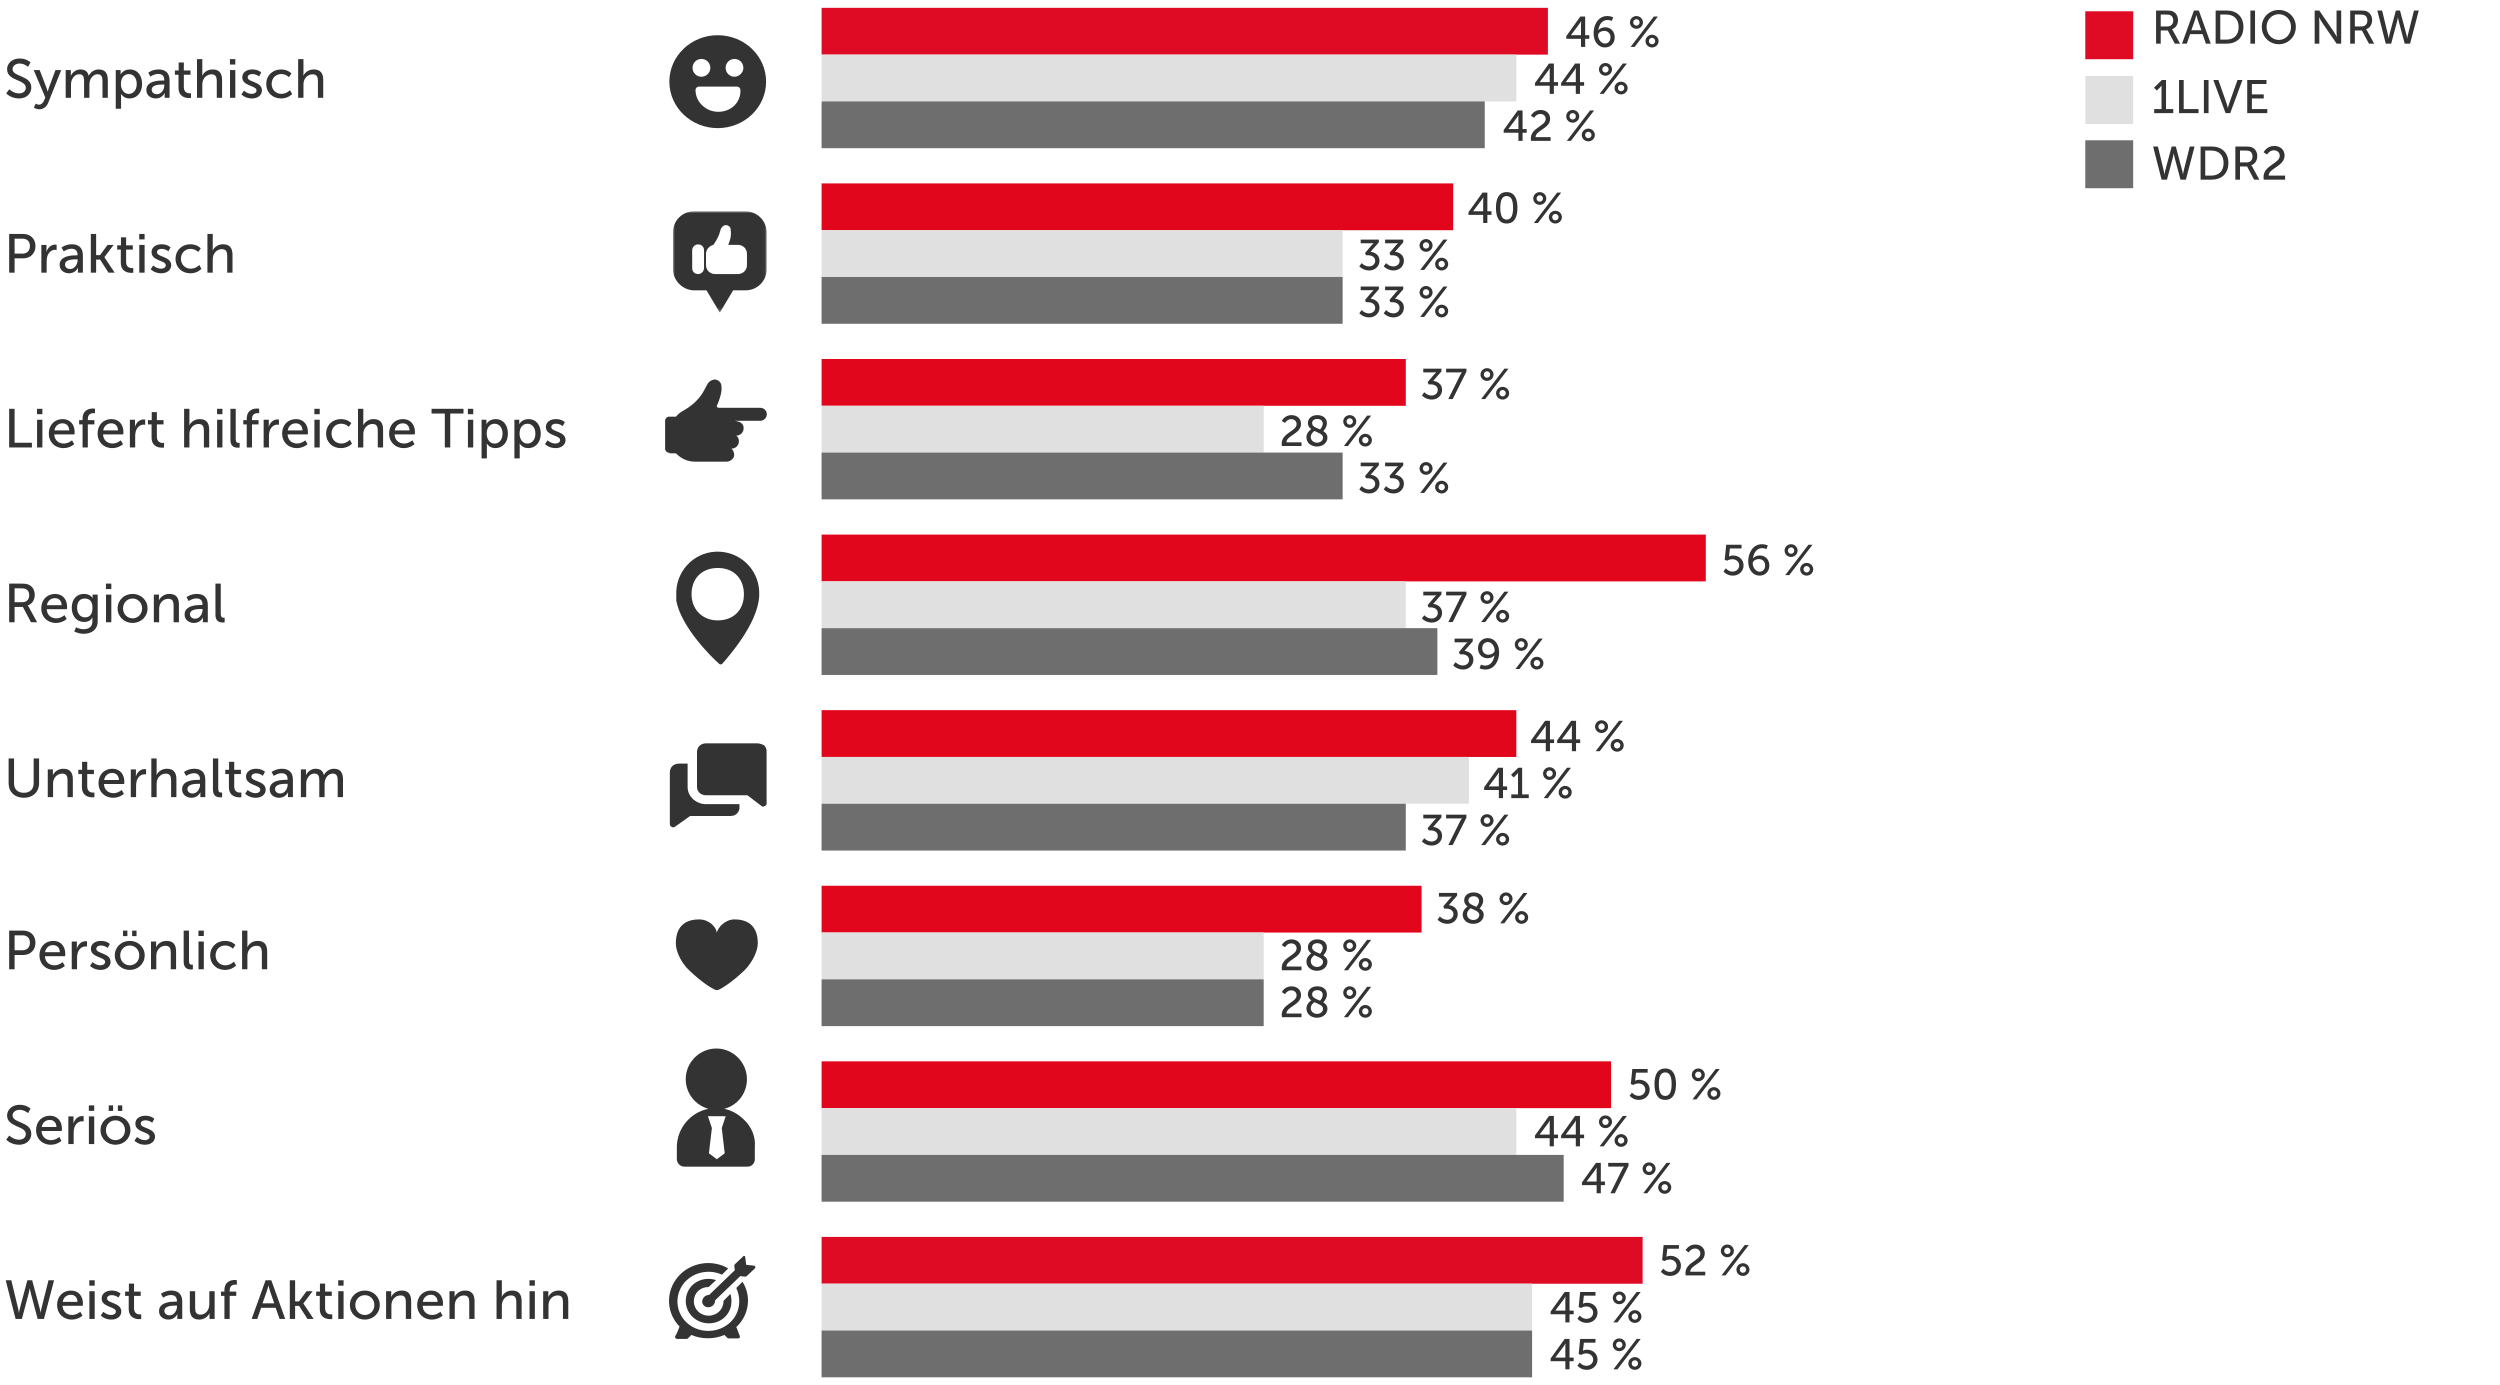 <svg width="639" height="354" viewBox="0 0 639 354" fill="none" xmlns="http://www.w3.org/2000/svg">
<g clip-path="url(#clip0_5775_6069)">
<path d="M1.588 23.866L2.372 22.816C2.372 22.816 3.422 23.88 4.892 23.88C5.816 23.88 6.6 23.362 6.6 22.424C6.6 20.282 1.812 20.744 1.812 17.706C1.812 16.166 3.142 14.948 5.004 14.948C6.838 14.948 7.804 15.942 7.804 15.942L7.174 17.09C7.174 17.09 6.264 16.236 5.004 16.236C3.954 16.236 3.212 16.894 3.212 17.678C3.212 19.722 8 19.176 8 22.382C8 23.908 6.824 25.168 4.864 25.168C2.764 25.168 1.588 23.866 1.588 23.866ZM8.658 27.506L9.134 26.47C9.134 26.47 9.526 26.764 9.96 26.764C10.506 26.764 10.968 26.372 11.234 25.728L11.584 24.916L8.616 17.916H10.142L11.92 22.55C12.06 22.914 12.186 23.404 12.186 23.404H12.214C12.214 23.404 12.326 22.928 12.452 22.564L14.174 17.916H15.644L12.326 26.274C11.892 27.366 11.024 27.94 10.03 27.94C9.232 27.94 8.658 27.506 8.658 27.506ZM16.789 25V17.916H18.105V18.854C18.105 19.134 18.077 19.372 18.077 19.372H18.105C18.441 18.546 19.435 17.748 20.541 17.748C21.731 17.748 22.431 18.294 22.669 19.358H22.697C23.089 18.504 24.069 17.748 25.217 17.748C26.813 17.748 27.555 18.658 27.555 20.464V25H26.197V20.758C26.197 19.764 26.001 18.98 24.937 18.98C23.943 18.98 23.201 19.82 22.949 20.786C22.879 21.08 22.851 21.402 22.851 21.766V25H21.493V20.758C21.493 19.834 21.353 18.98 20.261 18.98C19.225 18.98 18.497 19.834 18.231 20.842C18.161 21.122 18.147 21.444 18.147 21.766V25H16.789ZM29.585 27.8V17.916H30.831V18.518C30.831 18.798 30.803 19.036 30.803 19.036H30.831C30.831 19.036 31.433 17.748 33.212 17.748C35.115 17.748 36.319 19.26 36.319 21.458C36.319 23.712 34.962 25.168 33.114 25.168C31.559 25.168 30.944 24.006 30.944 24.006H30.916C30.916 24.006 30.944 24.258 30.944 24.622V27.8H29.585ZM30.901 21.486C30.901 22.746 31.602 24.006 32.904 24.006C34.023 24.006 34.947 23.082 34.947 21.472C34.947 19.932 34.121 18.938 32.946 18.938C31.881 18.938 30.901 19.68 30.901 21.486ZM37.406 23.012C37.406 20.674 40.486 20.576 41.676 20.576H41.984V20.45C41.984 19.288 41.326 18.896 40.43 18.896C39.338 18.896 38.456 19.582 38.456 19.582L37.896 18.588C37.896 18.588 38.918 17.748 40.542 17.748C42.334 17.748 43.342 18.728 43.342 20.52V25H42.082V24.328C42.082 24.006 42.11 23.768 42.11 23.768H42.082C42.082 23.768 41.508 25.168 39.814 25.168C38.596 25.168 37.406 24.426 37.406 23.012ZM38.778 22.942C38.778 23.516 39.226 24.076 40.108 24.076C41.256 24.076 41.998 22.872 41.998 21.822V21.598H41.648C40.626 21.598 38.778 21.668 38.778 22.942ZM45.63 22.41V19.106H44.706V18.014H45.672V15.97H46.987V18.014H48.696V19.106H46.987V22.256C46.987 23.67 47.981 23.852 48.499 23.852C48.696 23.852 48.822 23.824 48.822 23.824V25.028C48.822 25.028 48.626 25.056 48.346 25.056C47.435 25.056 45.63 24.776 45.63 22.41ZM50.353 25V15.116H51.711V18.742C51.711 19.078 51.683 19.33 51.683 19.33H51.711C52.019 18.644 52.915 17.748 54.329 17.748C55.995 17.748 56.765 18.658 56.765 20.464V25H55.407V20.772C55.407 19.778 55.197 18.994 54.063 18.994C52.999 18.994 52.117 19.722 51.823 20.744C51.739 21.024 51.711 21.346 51.711 21.682V25H50.353ZM58.775 16.502V15.116H60.147V16.502H58.775ZM58.789 25V17.916H60.147V25H58.789ZM61.701 24.132L62.359 23.166C62.359 23.166 63.157 23.992 64.389 23.992C64.977 23.992 65.565 23.684 65.565 23.11C65.565 21.808 61.925 22.074 61.925 19.764C61.925 18.476 63.073 17.748 64.487 17.748C66.041 17.748 66.769 18.532 66.769 18.532L66.223 19.554C66.223 19.554 65.593 18.924 64.473 18.924C63.885 18.924 63.311 19.176 63.311 19.792C63.311 21.066 66.951 20.786 66.951 23.11C66.951 24.286 65.943 25.168 64.389 25.168C62.653 25.168 61.701 24.132 61.701 24.132ZM68.046 21.458C68.046 19.358 69.614 17.748 71.84 17.748C73.618 17.748 74.5 18.784 74.5 18.784L73.856 19.736C73.856 19.736 73.1 18.924 71.896 18.924C70.468 18.924 69.432 19.988 69.432 21.444C69.432 22.886 70.468 23.992 71.938 23.992C73.254 23.992 74.122 23.04 74.122 23.04L74.668 24.034C74.668 24.034 73.688 25.168 71.84 25.168C69.614 25.168 68.046 23.586 68.046 21.458ZM76.207 25V15.116H77.565V18.742C77.565 19.078 77.537 19.33 77.537 19.33H77.565C77.873 18.644 78.769 17.748 80.183 17.748C81.849 17.748 82.619 18.658 82.619 20.464V25H81.261V20.772C81.261 19.778 81.051 18.994 79.917 18.994C78.853 18.994 77.971 19.722 77.677 20.744C77.593 21.024 77.565 21.346 77.565 21.682V25H76.207Z" fill="#333333"/>
<path d="M2.344 69.686V59.801H5.956C7.762 59.801 9.064 61.02 9.064 62.895C9.064 64.772 7.762 66.031 5.956 66.031H3.73V69.686H2.344ZM3.73 64.828H5.732C6.922 64.828 7.65 64.085 7.65 62.895C7.65 61.706 6.922 61.005 5.746 61.005H3.73V64.828ZM10.568 69.686V62.602H11.884V63.834C11.884 64.127 11.856 64.365 11.856 64.365H11.884C12.206 63.33 13.032 62.517 14.124 62.517C14.306 62.517 14.474 62.545 14.474 62.545V63.889C14.474 63.889 14.292 63.847 14.082 63.847C13.214 63.847 12.416 64.463 12.094 65.513C11.968 65.919 11.926 66.353 11.926 66.787V69.686H10.568ZM15.244 67.698C15.244 65.359 18.324 65.261 19.514 65.261H19.822V65.135C19.822 63.974 19.164 63.581 18.268 63.581C17.176 63.581 16.294 64.267 16.294 64.267L15.734 63.273C15.734 63.273 16.756 62.434 18.38 62.434C20.172 62.434 21.18 63.413 21.18 65.206V69.686H19.92V69.013C19.92 68.692 19.948 68.454 19.948 68.454H19.92C19.92 68.454 19.346 69.853 17.652 69.853C16.434 69.853 15.244 69.112 15.244 67.698ZM16.616 67.627C16.616 68.201 17.064 68.761 17.946 68.761C19.094 68.761 19.836 67.558 19.836 66.507V66.284H19.486C18.464 66.284 16.616 66.353 16.616 67.627ZM23.214 69.686V59.801H24.572V65.206H25.566L27.498 62.602H29.038L26.686 65.724V65.751L29.304 69.686H27.722L25.594 66.353H24.572V69.686H23.214ZM30.878 67.096V63.791H29.953V62.7H30.919V60.656H32.236V62.7H33.944V63.791H32.236V66.942C32.236 68.356 33.23 68.537 33.748 68.537C33.944 68.537 34.069 68.51 34.069 68.51V69.713C34.069 69.713 33.873 69.742 33.593 69.742C32.684 69.742 30.878 69.462 30.878 67.096ZM35.587 61.188V59.801H36.959V61.188H35.587ZM35.601 69.686V62.602H36.959V69.686H35.601ZM38.513 68.817L39.171 67.852C39.171 67.852 39.969 68.677 41.201 68.677C41.789 68.677 42.377 68.37 42.377 67.796C42.377 66.493 38.737 66.76 38.737 64.45C38.737 63.161 39.885 62.434 41.299 62.434C42.853 62.434 43.581 63.218 43.581 63.218L43.035 64.24C43.035 64.24 42.405 63.609 41.285 63.609C40.697 63.609 40.123 63.861 40.123 64.478C40.123 65.751 43.763 65.472 43.763 67.796C43.763 68.972 42.755 69.853 41.201 69.853C39.465 69.853 38.513 68.817 38.513 68.817ZM44.859 66.144C44.859 64.043 46.427 62.434 48.653 62.434C50.431 62.434 51.313 63.469 51.313 63.469L50.669 64.421C50.669 64.421 49.913 63.609 48.709 63.609C47.281 63.609 46.245 64.674 46.245 66.129C46.245 67.572 47.281 68.677 48.751 68.677C50.067 68.677 50.935 67.725 50.935 67.725L51.481 68.719C51.481 68.719 50.501 69.853 48.653 69.853C46.427 69.853 44.859 68.272 44.859 66.144ZM53.019 69.686V59.801H54.377V63.428C54.377 63.764 54.349 64.016 54.349 64.016H54.377C54.685 63.33 55.581 62.434 56.995 62.434C58.661 62.434 59.431 63.343 59.431 65.15V69.686H58.073V65.457C58.073 64.463 57.863 63.679 56.729 63.679C55.665 63.679 54.783 64.407 54.489 65.43C54.405 65.71 54.377 66.031 54.377 66.368V69.686H53.019Z" fill="#333333"/>
<path d="M2.344 114.373V104.489H3.73V113.169H8.154V114.373H2.344ZM9.46 105.875V104.489H10.832V105.875H9.46ZM9.474 114.373V107.289H10.832V114.373H9.474ZM12.47 110.831C12.47 108.577 13.996 107.121 16.012 107.121C18.015 107.121 19.078 108.605 19.078 110.439C19.078 110.621 19.037 111.027 19.037 111.027H13.87C13.941 112.581 15.046 113.365 16.306 113.365C17.524 113.365 18.407 112.539 18.407 112.539L18.966 113.533C18.966 113.533 17.916 114.541 16.223 114.541C13.996 114.541 12.47 112.931 12.47 110.831ZM13.912 110.005H17.692C17.651 108.787 16.895 108.199 15.985 108.199C14.948 108.199 14.108 108.843 13.912 110.005ZM21.104 114.373V108.479H20.222V107.387H21.104V107.051C21.104 104.713 22.868 104.419 23.764 104.419C24.072 104.419 24.282 104.461 24.282 104.461V105.623C24.282 105.623 24.142 105.595 23.932 105.595C23.414 105.595 22.448 105.763 22.448 107.079V107.387H24.128V108.479H22.448V114.373H21.104ZM24.939 110.831C24.939 108.577 26.465 107.121 28.481 107.121C30.483 107.121 31.547 108.605 31.547 110.439C31.547 110.621 31.505 111.027 31.505 111.027H26.339C26.409 112.581 27.515 113.365 28.775 113.365C29.993 113.365 30.875 112.539 30.875 112.539L31.435 113.533C31.435 113.533 30.385 114.541 28.691 114.541C26.465 114.541 24.939 112.931 24.939 110.831ZM26.381 110.005H30.161C30.119 108.787 29.363 108.199 28.453 108.199C27.417 108.199 26.577 108.843 26.381 110.005ZM33.195 114.373V107.289H34.511V108.521C34.511 108.815 34.483 109.053 34.483 109.053H34.511C34.833 108.017 35.659 107.205 36.751 107.205C36.933 107.205 37.101 107.233 37.101 107.233V108.577C37.101 108.577 36.919 108.535 36.709 108.535C35.841 108.535 35.043 109.151 34.721 110.201C34.595 110.607 34.553 111.041 34.553 111.475V114.373H33.195ZM38.739 111.783V108.479H37.815V107.387H38.781V105.343H40.097V107.387H41.805V108.479H40.097V111.629C40.097 113.043 41.091 113.225 41.609 113.225C41.805 113.225 41.931 113.197 41.931 113.197V114.401C41.931 114.401 41.735 114.429 41.455 114.429C40.545 114.429 38.739 114.149 38.739 111.783ZM47.058 114.373V104.489H48.416V108.115C48.416 108.451 48.388 108.703 48.388 108.703H48.416C48.724 108.017 49.62 107.121 51.034 107.121C52.7 107.121 53.47 108.031 53.47 109.837V114.373H52.112V110.145C52.112 109.151 51.902 108.367 50.768 108.367C49.704 108.367 48.822 109.095 48.528 110.117C48.444 110.397 48.416 110.719 48.416 111.055V114.373H47.058ZM55.48 105.875V104.489H56.852V105.875H55.48ZM55.494 114.373V107.289H56.852V114.373H55.494ZM58.896 112.441V104.489H60.254V112.203C60.254 113.057 60.59 113.211 61.01 113.211C61.136 113.211 61.248 113.197 61.248 113.197V114.401C61.248 114.401 61.038 114.429 60.8 114.429C60.03 114.429 58.896 114.219 58.896 112.441ZM63.063 114.373V108.479H62.181V107.387H63.063V107.051C63.063 104.713 64.827 104.419 65.723 104.419C66.031 104.419 66.241 104.461 66.241 104.461V105.623C66.241 105.623 66.101 105.595 65.891 105.595C65.373 105.595 64.407 105.763 64.407 107.079V107.387H66.087V108.479H64.407V114.373H63.063ZM67.388 114.373V107.289H68.704V108.521C68.704 108.815 68.676 109.053 68.676 109.053H68.704C69.026 108.017 69.852 107.205 70.944 107.205C71.126 107.205 71.294 107.233 71.294 107.233V108.577C71.294 108.577 71.112 108.535 70.902 108.535C70.034 108.535 69.236 109.151 68.914 110.201C68.788 110.607 68.746 111.041 68.746 111.475V114.373H67.388ZM72.107 110.831C72.107 108.577 73.633 107.121 75.649 107.121C77.651 107.121 78.715 108.605 78.715 110.439C78.715 110.621 78.673 111.027 78.673 111.027H73.507C73.577 112.581 74.683 113.365 75.943 113.365C77.161 113.365 78.043 112.539 78.043 112.539L78.603 113.533C78.603 113.533 77.553 114.541 75.859 114.541C73.633 114.541 72.107 112.931 72.107 110.831ZM73.549 110.005H77.329C77.287 108.787 76.531 108.199 75.621 108.199C74.585 108.199 73.745 108.843 73.549 110.005ZM80.349 105.875V104.489H81.721V105.875H80.349ZM80.363 114.373V107.289H81.721V114.373H80.363ZM83.345 110.831C83.345 108.731 84.913 107.121 87.139 107.121C88.917 107.121 89.799 108.157 89.799 108.157L89.155 109.109C89.155 109.109 88.399 108.297 87.195 108.297C85.767 108.297 84.731 109.361 84.731 110.817C84.731 112.259 85.767 113.365 87.237 113.365C88.553 113.365 89.421 112.413 89.421 112.413L89.967 113.407C89.967 113.407 88.987 114.541 87.139 114.541C84.913 114.541 83.345 112.959 83.345 110.831ZM91.505 114.373V104.489H92.863V108.115C92.863 108.451 92.835 108.703 92.835 108.703H92.863C93.171 108.017 94.067 107.121 95.481 107.121C97.147 107.121 97.917 108.031 97.917 109.837V114.373H96.559V110.145C96.559 109.151 96.349 108.367 95.215 108.367C94.151 108.367 93.269 109.095 92.975 110.117C92.891 110.397 92.863 110.719 92.863 111.055V114.373H91.505ZM99.451 110.831C99.451 108.577 100.977 107.121 102.993 107.121C104.995 107.121 106.059 108.605 106.059 110.439C106.059 110.621 106.017 111.027 106.017 111.027H100.851C100.921 112.581 102.027 113.365 103.287 113.365C104.505 113.365 105.387 112.539 105.387 112.539L105.947 113.533C105.947 113.533 104.897 114.541 103.203 114.541C100.977 114.541 99.451 112.931 99.451 110.831ZM100.893 110.005H104.673C104.631 108.787 103.875 108.199 102.965 108.199C101.929 108.199 101.089 108.843 100.893 110.005ZM113.696 114.373V105.693H110.308V104.489H118.47V105.693H115.082V114.373H113.696ZM119.587 105.875V104.489H120.959V105.875H119.587ZM119.601 114.373V107.289H120.959V114.373H119.601ZM123.087 117.173V107.289H124.333V107.891C124.333 108.171 124.305 108.409 124.305 108.409H124.333C124.333 108.409 124.935 107.121 126.713 107.121C128.617 107.121 129.821 108.633 129.821 110.831C129.821 113.085 128.463 114.541 126.615 114.541C125.061 114.541 124.445 113.379 124.445 113.379H124.417C124.417 113.379 124.445 113.631 124.445 113.995V117.173H123.087ZM124.403 110.859C124.403 112.119 125.103 113.379 126.405 113.379C127.525 113.379 128.449 112.455 128.449 110.845C128.449 109.305 127.623 108.311 126.447 108.311C125.383 108.311 124.403 109.053 124.403 110.859ZM131.482 117.173V107.289H132.728V107.891C132.728 108.171 132.7 108.409 132.7 108.409H132.728C132.728 108.409 133.33 107.121 135.108 107.121C137.012 107.121 138.216 108.633 138.216 110.831C138.216 113.085 136.858 114.541 135.01 114.541C133.456 114.541 132.84 113.379 132.84 113.379H132.812C132.812 113.379 132.84 113.631 132.84 113.995V117.173H131.482ZM132.798 110.859C132.798 112.119 133.498 113.379 134.8 113.379C135.92 113.379 136.844 112.455 136.844 110.845C136.844 109.305 136.018 108.311 134.842 108.311C133.778 108.311 132.798 109.053 132.798 110.859ZM139.303 113.505L139.961 112.539C139.961 112.539 140.759 113.365 141.991 113.365C142.579 113.365 143.167 113.057 143.167 112.483C143.167 111.181 139.527 111.447 139.527 109.137C139.527 107.849 140.675 107.121 142.089 107.121C143.643 107.121 144.371 107.905 144.371 107.905L143.825 108.927C143.825 108.927 143.195 108.297 142.075 108.297C141.487 108.297 140.913 108.549 140.913 109.165C140.913 110.439 144.553 110.159 144.553 112.483C144.553 113.659 143.545 114.541 141.991 114.541C140.255 114.541 139.303 113.505 139.303 113.505Z" fill="#333333"/>
<path d="M2.344 159.059V149.175H5.368C6.404 149.175 6.838 149.259 7.216 149.399C8.224 149.777 8.882 150.771 8.882 152.073C8.882 153.333 8.182 154.397 7.104 154.747V154.775C7.104 154.775 7.216 154.901 7.398 155.223L9.498 159.059H7.93L5.844 155.125H3.73V159.059H2.344ZM3.73 153.921H5.718C6.796 153.921 7.468 153.235 7.468 152.129C7.468 151.401 7.188 150.883 6.684 150.603C6.418 150.463 6.096 150.379 5.326 150.379H3.73V153.921ZM10.543 155.517C10.543 153.263 12.069 151.807 14.085 151.807C16.087 151.807 17.151 153.291 17.151 155.125C17.151 155.307 17.109 155.713 17.109 155.713H11.943C12.013 157.267 13.119 158.051 14.379 158.051C15.597 158.051 16.479 157.225 16.479 157.225L17.039 158.219C17.039 158.219 15.989 159.227 14.295 159.227C12.069 159.227 10.543 157.617 10.543 155.517ZM11.985 154.691H15.765C15.723 153.473 14.967 152.885 14.057 152.885C13.021 152.885 12.181 153.529 11.985 154.691ZM19.428 160.347C19.428 160.347 20.31 160.823 21.374 160.823C22.606 160.823 23.614 160.277 23.614 158.835V158.317C23.614 158.093 23.628 157.869 23.628 157.869H23.6C23.18 158.569 22.522 158.975 21.5 158.975C19.526 158.975 18.336 157.393 18.336 155.349C18.336 153.319 19.47 151.807 21.43 151.807C23.138 151.807 23.656 152.857 23.656 152.857H23.684C23.684 152.857 23.67 152.759 23.67 152.633V151.975H24.972V158.765C24.972 161.103 23.194 161.999 21.402 161.999C20.548 161.999 19.666 161.761 18.98 161.411L19.428 160.347ZM21.766 157.799C22.746 157.799 23.642 157.211 23.642 155.363C23.642 153.515 22.746 152.983 21.64 152.983C20.408 152.983 19.708 153.879 19.708 155.321C19.708 156.791 20.492 157.799 21.766 157.799ZM27.083 150.561V149.175H28.455V150.561H27.083ZM27.097 159.059V151.975H28.455V159.059H27.097ZM30.066 155.503C30.066 153.361 31.773 151.807 33.888 151.807C36.002 151.807 37.709 153.361 37.709 155.503C37.709 157.659 36.002 159.227 33.888 159.227C31.773 159.227 30.066 157.659 30.066 155.503ZM31.451 155.503C31.451 156.987 32.557 158.051 33.888 158.051C35.231 158.051 36.324 156.987 36.324 155.503C36.324 154.033 35.231 152.983 33.888 152.983C32.557 152.983 31.451 154.033 31.451 155.503ZM39.32 159.059V151.975H40.636V152.913C40.636 153.193 40.608 153.431 40.608 153.431H40.636C40.916 152.815 41.756 151.807 43.296 151.807C44.962 151.807 45.732 152.717 45.732 154.523V159.059H44.374V154.831C44.374 153.837 44.164 153.053 43.03 153.053C41.952 153.053 41.084 153.767 40.79 154.789C40.706 155.069 40.678 155.391 40.678 155.741V159.059H39.32ZM47.181 157.071C47.181 154.733 50.261 154.635 51.451 154.635H51.759V154.509C51.759 153.347 51.101 152.955 50.205 152.955C49.113 152.955 48.231 153.641 48.231 153.641L47.671 152.647C47.671 152.647 48.693 151.807 50.317 151.807C52.109 151.807 53.117 152.787 53.117 154.579V159.059H51.857V158.387C51.857 158.065 51.885 157.827 51.885 157.827H51.857C51.857 157.827 51.283 159.227 49.589 159.227C48.371 159.227 47.181 158.485 47.181 157.071ZM48.553 157.001C48.553 157.575 49.001 158.135 49.883 158.135C51.031 158.135 51.773 156.931 51.773 155.881V155.657H51.423C50.401 155.657 48.553 155.727 48.553 157.001ZM55.068 157.127V149.175H56.426V156.889C56.426 157.743 56.762 157.897 57.182 157.897C57.308 157.897 57.42 157.883 57.42 157.883V159.087C57.42 159.087 57.21 159.115 56.972 159.115C56.202 159.115 55.068 158.905 55.068 157.127Z" fill="#333333"/>
<path d="M2.204 200.244V193.86H3.59V200.244C3.59 201.756 4.57 202.638 6.082 202.638C7.608 202.638 8.602 201.756 8.602 200.216V193.86H9.988V200.244C9.988 202.442 8.406 203.912 6.096 203.912C3.786 203.912 2.204 202.442 2.204 200.244ZM12.209 203.744V196.66H13.524V197.598C13.524 197.878 13.496 198.116 13.496 198.116H13.524C13.805 197.5 14.645 196.492 16.184 196.492C17.851 196.492 18.62 197.402 18.62 199.208V203.744H17.262V199.516C17.262 198.522 17.052 197.738 15.918 197.738C14.841 197.738 13.973 198.452 13.678 199.474C13.595 199.754 13.566 200.076 13.566 200.426V203.744H12.209ZM20.938 201.154V197.85H20.014V196.758H20.98V194.714H22.296V196.758H24.004V197.85H22.296V201C22.296 202.414 23.29 202.596 23.808 202.596C24.004 202.596 24.13 202.568 24.13 202.568V203.772C24.13 203.772 23.934 203.8 23.654 203.8C22.744 203.8 20.938 203.52 20.938 201.154ZM25.172 200.202C25.172 197.948 26.698 196.492 28.714 196.492C30.716 196.492 31.78 197.976 31.78 199.81C31.78 199.992 31.738 200.398 31.738 200.398H26.572C26.642 201.952 27.748 202.736 29.008 202.736C30.226 202.736 31.108 201.91 31.108 201.91L31.668 202.904C31.668 202.904 30.618 203.912 28.924 203.912C26.698 203.912 25.172 202.302 25.172 200.202ZM26.614 199.376H30.394C30.352 198.158 29.596 197.57 28.686 197.57C27.65 197.57 26.81 198.214 26.614 199.376ZM33.427 203.744V196.66H34.743V197.892C34.743 198.186 34.715 198.424 34.715 198.424H34.743C35.065 197.388 35.891 196.576 36.983 196.576C37.165 196.576 37.333 196.604 37.333 196.604V197.948C37.333 197.948 37.151 197.906 36.941 197.906C36.073 197.906 35.275 198.522 34.953 199.572C34.827 199.978 34.785 200.412 34.785 200.846V203.744H33.427ZM38.677 203.744V193.86H40.035V197.486C40.035 197.822 40.007 198.074 40.007 198.074H40.035C40.343 197.388 41.239 196.492 42.653 196.492C44.319 196.492 45.089 197.402 45.089 199.208V203.744H43.731V199.516C43.731 198.522 43.521 197.738 42.387 197.738C41.323 197.738 40.441 198.466 40.147 199.488C40.063 199.768 40.035 200.09 40.035 200.426V203.744H38.677ZM46.539 201.756C46.539 199.418 49.619 199.32 50.809 199.32H51.117V199.194C51.117 198.032 50.459 197.64 49.563 197.64C48.471 197.64 47.589 198.326 47.589 198.326L47.029 197.332C47.029 197.332 48.051 196.492 49.675 196.492C51.467 196.492 52.475 197.472 52.475 199.264V203.744H51.215V203.072C51.215 202.75 51.243 202.512 51.243 202.512H51.215C51.215 202.512 50.641 203.912 48.947 203.912C47.729 203.912 46.539 203.17 46.539 201.756ZM47.911 201.686C47.911 202.26 48.359 202.82 49.241 202.82C50.389 202.82 51.131 201.616 51.131 200.566V200.342H50.781C49.759 200.342 47.911 200.412 47.911 201.686ZM54.425 201.812V193.86H55.783V201.574C55.783 202.428 56.119 202.582 56.539 202.582C56.665 202.582 56.777 202.568 56.777 202.568V203.772C56.777 203.772 56.567 203.8 56.329 203.8C55.559 203.8 54.425 203.59 54.425 201.812ZM58.508 201.154V197.85H57.584V196.758H58.55V194.714H59.866V196.758H61.574V197.85H59.866V201C59.866 202.414 60.86 202.596 61.378 202.596C61.574 202.596 61.7 202.568 61.7 202.568V203.772C61.7 203.772 61.504 203.8 61.224 203.8C60.314 203.8 58.508 203.52 58.508 201.154ZM62.658 202.876L63.316 201.91C63.316 201.91 64.114 202.736 65.346 202.736C65.934 202.736 66.522 202.428 66.522 201.854C66.522 200.552 62.882 200.818 62.882 198.508C62.882 197.22 64.03 196.492 65.444 196.492C66.998 196.492 67.726 197.276 67.726 197.276L67.18 198.298C67.18 198.298 66.55 197.668 65.43 197.668C64.842 197.668 64.268 197.92 64.268 198.536C64.268 199.81 67.908 199.53 67.908 201.854C67.908 203.03 66.9 203.912 65.346 203.912C63.61 203.912 62.658 202.876 62.658 202.876ZM68.933 201.756C68.933 199.418 72.013 199.32 73.203 199.32H73.511V199.194C73.511 198.032 72.853 197.64 71.957 197.64C70.865 197.64 69.983 198.326 69.983 198.326L69.423 197.332C69.423 197.332 70.445 196.492 72.069 196.492C73.861 196.492 74.869 197.472 74.869 199.264V203.744H73.609V203.072C73.609 202.75 73.637 202.512 73.637 202.512H73.609C73.609 202.512 73.035 203.912 71.341 203.912C70.123 203.912 68.933 203.17 68.933 201.756ZM70.305 201.686C70.305 202.26 70.753 202.82 71.635 202.82C72.783 202.82 73.525 201.616 73.525 200.566V200.342H73.175C72.153 200.342 70.305 200.412 70.305 201.686ZM76.904 203.744V196.66H78.22V197.598C78.22 197.878 78.192 198.116 78.192 198.116H78.22C78.556 197.29 79.55 196.492 80.656 196.492C81.846 196.492 82.546 197.038 82.784 198.102H82.812C83.204 197.248 84.184 196.492 85.332 196.492C86.928 196.492 87.67 197.402 87.67 199.208V203.744H86.312V199.502C86.312 198.508 86.116 197.724 85.052 197.724C84.058 197.724 83.316 198.564 83.064 199.53C82.994 199.824 82.966 200.146 82.966 200.51V203.744H81.608V199.502C81.608 198.578 81.468 197.724 80.376 197.724C79.34 197.724 78.612 198.578 78.346 199.586C78.276 199.866 78.262 200.188 78.262 200.51V203.744H76.904Z" fill="#333333"/>
<path d="M2.344 247.744V237.86H5.956C7.762 237.86 9.064 239.078 9.064 240.954C9.064 242.83 7.762 244.09 5.956 244.09H3.73V247.744H2.344ZM3.73 242.886H5.732C6.922 242.886 7.65 242.144 7.65 240.954C7.65 239.764 6.922 239.064 5.746 239.064H3.73V242.886ZM10.078 244.202C10.078 241.948 11.604 240.492 13.62 240.492C15.622 240.492 16.686 241.976 16.686 243.81C16.686 243.992 16.644 244.398 16.644 244.398H11.478C11.548 245.952 12.654 246.736 13.914 246.736C15.132 246.736 16.014 245.91 16.014 245.91L16.574 246.904C16.574 246.904 15.524 247.912 13.83 247.912C11.604 247.912 10.078 246.302 10.078 244.202ZM11.52 243.376H15.3C15.258 242.158 14.502 241.57 13.592 241.57C12.556 241.57 11.716 242.214 11.52 243.376ZM18.334 247.744V240.66H19.649V241.892C19.649 242.186 19.622 242.424 19.622 242.424H19.649C19.971 241.388 20.797 240.576 21.89 240.576C22.072 240.576 22.239 240.604 22.239 240.604V241.948C22.239 241.948 22.058 241.906 21.848 241.906C20.98 241.906 20.181 242.522 19.86 243.572C19.733 243.978 19.692 244.412 19.692 244.846V247.744H18.334ZM23.009 246.876L23.668 245.91C23.668 245.91 24.465 246.736 25.698 246.736C26.285 246.736 26.873 246.428 26.873 245.854C26.873 244.552 23.233 244.818 23.233 242.508C23.233 241.22 24.381 240.492 25.796 240.492C27.349 240.492 28.078 241.276 28.078 241.276L27.532 242.298C27.532 242.298 26.901 241.668 25.782 241.668C25.194 241.668 24.619 241.92 24.619 242.536C24.619 243.81 28.259 243.53 28.259 245.854C28.259 247.03 27.252 247.912 25.698 247.912C23.962 247.912 23.009 246.876 23.009 246.876ZM29.341 244.188C29.341 242.046 31.049 240.492 33.163 240.492C35.277 240.492 36.985 242.046 36.985 244.188C36.985 246.344 35.277 247.912 33.163 247.912C31.049 247.912 29.341 246.344 29.341 244.188ZM30.727 244.188C30.727 245.672 31.833 246.736 33.163 246.736C34.507 246.736 35.599 245.672 35.599 244.188C35.599 242.718 34.507 241.668 33.163 241.668C31.833 241.668 30.727 242.718 30.727 244.188ZM33.779 239.274V237.86H34.899V239.274H33.779ZM31.441 239.274V237.86H32.561V239.274H31.441ZM38.595 247.744V240.66H39.911V241.598C39.911 241.878 39.883 242.116 39.883 242.116H39.911C40.191 241.5 41.031 240.492 42.571 240.492C44.237 240.492 45.007 241.402 45.007 243.208V247.744H43.649V243.516C43.649 242.522 43.439 241.738 42.305 241.738C41.227 241.738 40.359 242.452 40.065 243.474C39.981 243.754 39.953 244.076 39.953 244.426V247.744H38.595ZM46.947 245.812V237.86H48.305V245.574C48.305 246.428 48.641 246.582 49.061 246.582C49.187 246.582 49.299 246.568 49.299 246.568V247.772C49.299 247.772 49.089 247.8 48.851 247.8C48.081 247.8 46.947 247.59 46.947 245.812ZM50.722 239.246V237.86H52.094V239.246H50.722ZM50.736 247.744V240.66H52.094V247.744H50.736ZM53.718 244.202C53.718 242.102 55.286 240.492 57.512 240.492C59.29 240.492 60.172 241.528 60.172 241.528L59.528 242.48C59.528 242.48 58.772 241.668 57.568 241.668C56.14 241.668 55.104 242.732 55.104 244.188C55.104 245.63 56.14 246.736 57.61 246.736C58.926 246.736 59.794 245.784 59.794 245.784L60.34 246.778C60.34 246.778 59.36 247.912 57.512 247.912C55.286 247.912 53.718 246.33 53.718 244.202ZM61.879 247.744V237.86H63.236V241.486C63.236 241.822 63.209 242.074 63.209 242.074H63.236C63.544 241.388 64.441 240.492 65.855 240.492C67.52 240.492 68.29 241.402 68.29 243.208V247.744H66.933V243.516C66.933 242.522 66.722 241.738 65.588 241.738C64.525 241.738 63.642 242.466 63.349 243.488C63.264 243.768 63.236 244.09 63.236 244.426V247.744H61.879Z" fill="#333333"/>
<path d="M1.588 291.296L2.372 290.246C2.372 290.246 3.422 291.31 4.892 291.31C5.816 291.31 6.6 290.792 6.6 289.854C6.6 287.712 1.812 288.174 1.812 285.136C1.812 283.596 3.142 282.378 5.004 282.378C6.838 282.378 7.804 283.372 7.804 283.372L7.174 284.52C7.174 284.52 6.264 283.666 5.004 283.666C3.954 283.666 3.212 284.324 3.212 285.108C3.212 287.152 8 286.606 8 289.812C8 291.338 6.824 292.598 4.864 292.598C2.764 292.598 1.588 291.296 1.588 291.296ZM9.217 288.888C9.217 286.634 10.743 285.178 12.759 285.178C14.761 285.178 15.825 286.662 15.825 288.496C15.825 288.678 15.783 289.084 15.783 289.084H10.617C10.687 290.638 11.793 291.422 13.053 291.422C14.271 291.422 15.153 290.596 15.153 290.596L15.713 291.59C15.713 291.59 14.663 292.598 12.969 292.598C10.743 292.598 9.217 290.988 9.217 288.888ZM10.659 288.062H14.439C14.397 286.844 13.641 286.256 12.731 286.256C11.695 286.256 10.855 286.9 10.659 288.062ZM17.472 292.43V285.346H18.788V286.578C18.788 286.872 18.76 287.11 18.76 287.11H18.788C19.11 286.074 19.936 285.262 21.028 285.262C21.21 285.262 21.378 285.29 21.378 285.29V286.634C21.378 286.634 21.196 286.592 20.986 286.592C20.118 286.592 19.32 287.208 18.998 288.258C18.872 288.664 18.83 289.098 18.83 289.532V292.43H17.472ZM22.708 283.932V282.546H24.08V283.932H22.708ZM22.722 292.43V285.346H24.08V292.43H22.722ZM25.691 288.874C25.691 286.732 27.398 285.178 29.512 285.178C31.627 285.178 33.334 286.732 33.334 288.874C33.334 291.03 31.627 292.598 29.512 292.598C27.398 292.598 25.691 291.03 25.691 288.874ZM27.076 288.874C27.076 290.358 28.183 291.422 29.512 291.422C30.857 291.422 31.948 290.358 31.948 288.874C31.948 287.404 30.857 286.354 29.512 286.354C28.183 286.354 27.076 287.404 27.076 288.874ZM30.128 283.96V282.546H31.248V283.96H30.128ZM27.791 283.96V282.546H28.91V283.96H27.791ZM34.371 291.562L35.029 290.596C35.029 290.596 35.827 291.422 37.059 291.422C37.647 291.422 38.235 291.114 38.235 290.54C38.235 289.238 34.595 289.504 34.595 287.194C34.595 285.906 35.743 285.178 37.157 285.178C38.711 285.178 39.439 285.962 39.439 285.962L38.893 286.984C38.893 286.984 38.263 286.354 37.143 286.354C36.555 286.354 35.981 286.606 35.981 287.222C35.981 288.496 39.621 288.216 39.621 290.54C39.621 291.716 38.613 292.598 37.059 292.598C35.323 292.598 34.371 291.562 34.371 291.562Z" fill="#333333"/>
<path d="M6.992 327.233H8.224L10.156 334.485C10.296 335.031 10.366 335.535 10.366 335.535H10.394C10.394 335.535 10.436 335.017 10.576 334.485L12.396 327.233H13.824L11.234 337.117H9.624L7.916 330.705C7.748 330.075 7.622 329.305 7.622 329.305H7.594C7.594 329.305 7.468 330.075 7.3 330.705L5.592 337.117H3.982L1.462 327.233H2.89L4.64 334.485C4.766 335.017 4.822 335.535 4.822 335.535H4.85C4.85 335.535 4.92 335.031 5.06 334.485L6.992 327.233ZM14.59 333.575C14.59 331.321 16.116 329.865 18.132 329.865C20.134 329.865 21.198 331.349 21.198 333.183C21.198 333.365 21.156 333.771 21.156 333.771H15.99C16.06 335.325 17.166 336.109 18.426 336.109C19.644 336.109 20.526 335.283 20.526 335.283L21.086 336.277C21.086 336.277 20.036 337.285 18.342 337.285C16.116 337.285 14.59 335.675 14.59 333.575ZM16.032 332.749H19.812C19.77 331.531 19.014 330.943 18.104 330.943C17.068 330.943 16.228 331.587 16.032 332.749ZM22.831 328.619V327.233H24.203V328.619H22.831ZM22.845 337.117V330.033H24.203V337.117H22.845ZM25.758 336.249L26.416 335.283C26.416 335.283 27.214 336.109 28.446 336.109C29.034 336.109 29.622 335.801 29.622 335.227C29.622 333.925 25.982 334.191 25.982 331.881C25.982 330.593 27.13 329.865 28.544 329.865C30.098 329.865 30.826 330.649 30.826 330.649L30.28 331.671C30.28 331.671 29.65 331.041 28.53 331.041C27.942 331.041 27.368 331.293 27.368 331.909C27.368 333.183 31.008 332.903 31.008 335.227C31.008 336.403 30 337.285 28.446 337.285C26.71 337.285 25.758 336.249 25.758 336.249ZM32.901 334.527V331.223H31.977V330.131H32.943V328.087H34.259V330.131H35.967V331.223H34.259V334.373C34.259 335.787 35.253 335.969 35.771 335.969C35.967 335.969 36.093 335.941 36.093 335.941V337.145C36.093 337.145 35.897 337.173 35.617 337.173C34.707 337.173 32.901 336.893 32.901 334.527ZM40.646 335.129C40.646 332.791 43.726 332.693 44.916 332.693H45.224V332.567C45.224 331.405 44.566 331.013 43.67 331.013C42.578 331.013 41.696 331.699 41.696 331.699L41.136 330.705C41.136 330.705 42.158 329.865 43.782 329.865C45.574 329.865 46.582 330.845 46.582 332.637V337.117H45.322V336.445C45.322 336.123 45.35 335.885 45.35 335.885H45.322C45.322 335.885 44.748 337.285 43.054 337.285C41.836 337.285 40.646 336.543 40.646 335.129ZM42.018 335.059C42.018 335.633 42.466 336.193 43.348 336.193C44.496 336.193 45.238 334.989 45.238 333.939V333.715H44.888C43.866 333.715 42.018 333.785 42.018 335.059ZM48.519 334.569V330.033H49.877V334.261C49.877 335.241 50.073 336.025 51.207 336.025C52.649 336.025 53.503 334.751 53.503 333.351V330.033H54.861V337.117H53.545V336.179C53.545 335.885 53.573 335.661 53.573 335.661H53.545C53.251 336.361 52.327 337.285 50.941 337.285C49.345 337.285 48.519 336.445 48.519 334.569ZM57.362 337.117V331.223H56.48V330.131H57.362V329.795C57.362 327.457 59.126 327.163 60.022 327.163C60.33 327.163 60.54 327.205 60.54 327.205V328.367C60.54 328.367 60.4 328.339 60.19 328.339C59.672 328.339 58.706 328.507 58.706 329.823V330.131H60.386V331.223H58.706V337.117H57.362ZM71.457 337.117L70.463 334.275H66.739L65.759 337.117H64.331L67.887 327.233H69.343L72.899 337.117H71.457ZM68.629 328.591H68.601C68.601 328.591 68.377 329.487 68.209 329.991L67.103 333.127H70.099L69.007 329.991C68.839 329.487 68.629 328.591 68.629 328.591ZM74.074 337.117V327.233H75.432V332.637H76.426L78.358 330.033H79.898L77.546 333.155V333.183L80.164 337.117H78.582L76.454 333.785H75.432V337.117H74.074ZM81.737 334.527V331.223H80.813V330.131H81.779V328.087H83.095V330.131H84.803V331.223H83.095V334.373C83.095 335.787 84.089 335.969 84.607 335.969C84.803 335.969 84.929 335.941 84.929 335.941V337.145C84.929 337.145 84.733 337.173 84.453 337.173C83.543 337.173 81.737 336.893 81.737 334.527ZM86.447 328.619V327.233H87.819V328.619H86.447ZM86.46 337.117V330.033H87.819V337.117H86.46ZM89.429 333.561C89.429 331.419 91.137 329.865 93.251 329.865C95.365 329.865 97.073 331.419 97.073 333.561C97.073 335.717 95.365 337.285 93.251 337.285C91.137 337.285 89.429 335.717 89.429 333.561ZM90.815 333.561C90.815 335.045 91.921 336.109 93.251 336.109C94.595 336.109 95.687 335.045 95.687 333.561C95.687 332.091 94.595 331.041 93.251 331.041C91.921 331.041 90.815 332.091 90.815 333.561ZM98.683 337.117V330.033H99.999V330.971C99.999 331.251 99.971 331.489 99.971 331.489H99.999C100.279 330.873 101.119 329.865 102.659 329.865C104.325 329.865 105.095 330.775 105.095 332.581V337.117H103.737V332.889C103.737 331.895 103.527 331.111 102.393 331.111C101.315 331.111 100.447 331.825 100.153 332.847C100.069 333.127 100.041 333.449 100.041 333.799V337.117H98.683ZM106.629 333.575C106.629 331.321 108.155 329.865 110.171 329.865C112.173 329.865 113.237 331.349 113.237 333.183C113.237 333.365 113.195 333.771 113.195 333.771H108.029C108.099 335.325 109.205 336.109 110.465 336.109C111.683 336.109 112.565 335.283 112.565 335.283L113.125 336.277C113.125 336.277 112.075 337.285 110.381 337.285C108.155 337.285 106.629 335.675 106.629 333.575ZM108.071 332.749H111.851C111.809 331.531 111.053 330.943 110.143 330.943C109.107 330.943 108.267 331.587 108.071 332.749ZM114.884 337.117V330.033H116.2V330.971C116.2 331.251 116.172 331.489 116.172 331.489H116.2C116.48 330.873 117.32 329.865 118.86 329.865C120.526 329.865 121.296 330.775 121.296 332.581V337.117H119.938V332.889C119.938 331.895 119.728 331.111 118.594 331.111C117.516 331.111 116.648 331.825 116.354 332.847C116.27 333.127 116.242 333.449 116.242 333.799V337.117H114.884ZM126.916 337.117V327.233H128.274V330.859C128.274 331.195 128.246 331.447 128.246 331.447H128.274C128.582 330.761 129.478 329.865 130.892 329.865C132.558 329.865 133.328 330.775 133.328 332.581V337.117H131.97V332.889C131.97 331.895 131.76 331.111 130.626 331.111C129.562 331.111 128.68 331.839 128.386 332.861C128.302 333.141 128.274 333.463 128.274 333.799V337.117H126.916ZM135.337 328.619V327.233H136.709V328.619H135.337ZM135.351 337.117V330.033H136.709V337.117H135.351ZM138.837 337.117V330.033H140.153V330.971C140.153 331.251 140.125 331.489 140.125 331.489H140.153C140.433 330.873 141.273 329.865 142.813 329.865C144.479 329.865 145.249 330.775 145.249 332.581V337.117H143.891V332.889C143.891 331.895 143.681 331.111 142.547 331.111C141.469 331.111 140.601 331.825 140.307 332.847C140.223 333.127 140.195 333.449 140.195 333.799V337.117H138.837Z" fill="#333333"/>
<path d="M193.69 241.19C193.69 242.959 192.429 245.864 190.284 248.012C187.129 251.044 184.48 252.686 183.471 253.065C183.344 253.065 183.218 253.065 183.218 253.065C183.092 253.065 182.966 253.065 182.966 253.065C181.957 252.686 179.307 251.044 176.153 248.012C174.008 245.991 172.746 243.085 172.746 241.19C172.746 239.927 172.746 235 178.676 235C181.326 235 183.092 237.021 183.218 238.411C183.471 237.148 185.237 235 187.76 235C193.69 235 193.69 239.927 193.69 241.19Z" fill="#333333"/>
<path d="M173.688 339.065C169.903 335.149 170.155 329.085 174.193 325.422C177.473 322.516 182.268 322.011 186.053 324.158V324.285L184.539 325.801C180.627 324.032 175.833 325.548 173.94 329.338C172.048 333.128 173.688 337.675 177.599 339.444C181.511 341.213 186.305 339.697 188.198 335.907C189.207 333.886 189.207 331.359 188.198 329.211L189.712 327.695H189.838C192.109 331.359 191.478 336.16 188.198 339.191C188.45 339.823 188.828 340.834 189.081 341.465C189.207 341.718 189.081 341.971 188.828 342.097H188.702H186.305C186.179 342.097 186.053 342.097 185.926 341.971L185.169 341.213C182.52 342.35 179.366 342.35 176.716 341.213L175.833 342.097C175.707 342.223 175.581 342.223 175.454 342.223H173.057C172.805 342.223 172.552 341.971 172.552 341.718V341.592C173.057 340.834 173.436 339.697 173.688 339.065ZM181.258 330.98C180.375 330.98 179.618 331.612 179.492 332.496C179.366 333.38 180.123 334.138 181.006 334.138C181.889 334.138 182.646 333.507 182.772 332.622C182.772 332.622 182.772 332.496 182.772 332.37L189.207 326.18L190.342 326.306C190.469 326.306 190.721 326.306 190.847 326.18L192.992 324.158C193.118 324.032 193.118 323.779 192.992 323.653C192.992 323.653 192.866 323.653 192.866 323.527L190.721 323.274L190.469 321.253C190.469 321.126 190.342 321 190.09 321C190.09 321 189.964 321 189.964 321.126L187.819 323.148C187.693 323.274 187.693 323.4 187.693 323.653L187.819 324.664L181.258 330.98ZM181.132 328.959L183.025 327.19C179.87 326.18 176.59 327.695 175.581 330.727C174.571 333.759 176.211 336.917 179.239 337.928C182.394 338.939 185.674 337.423 186.684 334.391C187.062 333.254 187.062 331.864 186.684 330.727L184.917 332.496V332.622C184.917 334.644 183.277 336.286 181.132 336.286C178.987 336.286 177.347 334.644 177.347 332.622C177.347 330.475 178.987 328.959 181.132 328.959Z" fill="#333333"/>
<path d="M175.755 201.117V195.18H173.484C172.853 195.18 172.222 195.432 171.844 195.811C171.465 196.19 171.213 196.822 171.213 197.327V210.718C171.213 210.845 171.339 210.971 171.339 211.097C171.465 211.223 171.591 211.35 171.718 211.35C171.844 211.476 171.97 211.476 172.096 211.476C172.222 211.476 172.348 211.35 172.475 211.35L176.386 208.571H186.732C186.984 208.571 187.363 208.444 187.615 208.444C187.867 208.318 188.12 208.192 188.372 207.939C188.624 207.686 188.751 207.434 188.877 207.181C189.003 206.928 189.003 206.676 189.003 206.297V205.539H180.423C179.162 205.539 178.026 205.033 177.143 204.275C176.26 203.391 175.755 202.38 175.755 201.117Z" fill="#333333"/>
<path d="M193.545 190H180.423C179.793 190 179.162 190.253 178.783 190.632C178.405 191.011 178.152 191.642 178.152 192.148V201.117C178.152 201.749 178.405 202.254 178.783 202.633C179.162 203.012 179.793 203.265 180.423 203.265H191.022L194.681 206.044C194.807 206.17 194.933 206.17 195.059 206.17C195.185 206.17 195.311 206.17 195.438 206.044C195.564 205.917 195.69 205.917 195.816 205.791C195.942 205.665 195.942 205.538 195.942 205.412V192.021C195.942 191.39 195.69 190.884 195.311 190.505C194.807 190.253 194.176 190 193.545 190Z" fill="#333333"/>
<path d="M183.451 9C176.637 9 171.086 14.306 171.086 20.875C171.086 27.444 176.637 32.75 183.451 32.75C190.264 32.75 195.815 27.444 195.815 20.875C195.815 14.306 190.264 9 183.451 9ZM177.016 17.338C177.016 16.074 178.025 15.064 179.287 15.064C180.549 15.064 181.558 16.074 181.558 17.338C181.558 18.601 180.549 19.612 179.287 19.612C178.025 19.612 177.016 18.601 177.016 17.338ZM183.577 28.581C180.423 28.581 177.773 26.054 177.773 23.023C177.773 22.517 178.151 22.138 178.656 22.138H188.371C188.876 22.138 189.254 22.517 189.254 23.023C189.381 26.181 186.857 28.581 183.577 28.581ZM187.74 19.612C186.479 19.612 185.469 18.601 185.469 17.338C185.469 16.074 186.479 15.064 187.74 15.064C189.002 15.064 190.011 16.074 190.011 17.338C190.011 18.601 188.876 19.612 187.74 19.612Z" fill="#333333"/>
<path d="M400.341 9.921V9.239L403.927 4.234H405.17V8.997H406.226V9.921H405.17V12H404.103V9.921H400.341ZM401.54 8.997H404.103V6.17C404.103 5.807 404.147 5.4 404.147 5.4H404.125C404.125 5.4 403.949 5.763 403.74 6.038L401.54 8.975V8.997ZM410.224 12.132C408.563 12.132 407.32 10.68 407.32 8.469C407.32 6.478 408.409 4.102 410.818 4.102C411.731 4.102 412.325 4.421 412.325 4.421L411.973 5.356C411.973 5.356 411.478 5.103 410.862 5.103C409.432 5.103 408.695 6.423 408.53 7.71H408.552C408.882 7.27 409.586 6.973 410.268 6.973C411.742 6.973 412.721 8.095 412.721 9.536C412.721 11.065 411.676 12.132 410.224 12.132ZM410.213 11.131C411.104 11.131 411.643 10.438 411.643 9.536C411.643 8.59 411.038 7.897 410.048 7.897C409.168 7.897 408.464 8.425 408.464 8.986C408.464 9.998 409.223 11.131 410.213 11.131ZM418.27 7.358C417.346 7.358 416.609 6.632 416.609 5.73C416.609 4.839 417.346 4.102 418.27 4.102C419.194 4.102 419.942 4.839 419.942 5.73C419.942 6.632 419.194 7.358 418.27 7.358ZM416.774 12L422.714 4.234H423.748L417.808 12H416.774ZM418.27 6.544C418.732 6.544 419.084 6.192 419.084 5.73C419.084 5.279 418.732 4.905 418.27 4.905C417.808 4.905 417.456 5.279 417.456 5.73C417.456 6.192 417.808 6.544 418.27 6.544ZM420.591 10.504C420.591 9.613 421.328 8.876 422.263 8.876C423.176 8.876 423.935 9.613 423.935 10.504C423.935 11.406 423.176 12.132 422.263 12.132C421.328 12.132 420.591 11.406 420.591 10.504ZM421.449 10.504C421.449 10.966 421.801 11.318 422.263 11.318C422.714 11.318 423.077 10.966 423.077 10.504C423.077 10.053 422.714 9.679 422.263 9.679C421.801 9.679 421.449 10.053 421.449 10.504Z" fill="#333333"/>
<path d="M375.341 54.921V54.239L378.927 49.234H380.17V53.997H381.226V54.921H380.17V57H379.103V54.921H375.341ZM376.54 53.997H379.103V51.17C379.103 50.807 379.147 50.4 379.147 50.4H379.125C379.125 50.4 378.949 50.763 378.74 51.038L376.54 53.975V53.997ZM385.103 57.132C383.035 57.132 382.364 55.35 382.364 53.106C382.364 50.873 383.035 49.102 385.103 49.102C387.182 49.102 387.853 50.873 387.853 53.106C387.853 55.35 387.182 57.132 385.103 57.132ZM385.103 56.131C386.379 56.131 386.742 54.8 386.742 53.106C386.742 51.423 386.379 50.103 385.103 50.103C383.838 50.103 383.475 51.423 383.475 53.106C383.475 54.8 383.838 56.131 385.103 56.131ZM393.56 52.358C392.636 52.358 391.899 51.632 391.899 50.73C391.899 49.839 392.636 49.102 393.56 49.102C394.484 49.102 395.232 49.839 395.232 50.73C395.232 51.632 394.484 52.358 393.56 52.358ZM392.064 57L398.004 49.234H399.038L393.098 57H392.064ZM393.56 51.544C394.022 51.544 394.374 51.192 394.374 50.73C394.374 50.279 394.022 49.905 393.56 49.905C393.098 49.905 392.746 50.279 392.746 50.73C392.746 51.192 393.098 51.544 393.56 51.544ZM395.881 55.504C395.881 54.613 396.618 53.876 397.553 53.876C398.466 53.876 399.225 54.613 399.225 55.504C399.225 56.406 398.466 57.132 397.553 57.132C396.618 57.132 395.881 56.406 395.881 55.504ZM396.739 55.504C396.739 55.966 397.091 56.318 397.553 56.318C398.004 56.318 398.367 55.966 398.367 55.504C398.367 55.053 398.004 54.679 397.553 54.679C397.091 54.679 396.739 55.053 396.739 55.504Z" fill="#333333"/>
<path d="M363.44 101.076L364.034 100.251C364.034 100.251 364.793 101.098 365.915 101.098C366.784 101.098 367.499 100.515 367.499 99.679C367.499 98.722 366.652 98.249 365.695 98.249H365.156L364.903 97.666L366.597 95.675C366.85 95.378 367.081 95.169 367.081 95.169V95.147C367.081 95.147 366.85 95.18 366.421 95.18H363.792V94.234H368.434V94.927L366.322 97.358C367.345 97.468 368.599 98.128 368.599 99.635C368.599 100.966 367.554 102.132 365.959 102.132C364.375 102.132 363.44 101.076 363.44 101.076ZM370.187 102L373.212 95.884C373.432 95.444 373.663 95.169 373.663 95.169V95.147C373.663 95.147 373.487 95.18 373.091 95.18H369.626V94.234H374.818V94.982L371.309 102H370.187ZM380.078 97.358C379.154 97.358 378.417 96.632 378.417 95.73C378.417 94.839 379.154 94.102 380.078 94.102C381.002 94.102 381.75 94.839 381.75 95.73C381.75 96.632 381.002 97.358 380.078 97.358ZM378.582 102L384.522 94.234H385.556L379.616 102H378.582ZM380.078 96.544C380.54 96.544 380.892 96.192 380.892 95.73C380.892 95.279 380.54 94.905 380.078 94.905C379.616 94.905 379.264 95.279 379.264 95.73C379.264 96.192 379.616 96.544 380.078 96.544ZM382.399 100.504C382.399 99.613 383.136 98.876 384.071 98.876C384.984 98.876 385.743 99.613 385.743 100.504C385.743 101.406 384.984 102.132 384.071 102.132C383.136 102.132 382.399 101.406 382.399 100.504ZM383.257 100.504C383.257 100.966 383.609 101.318 384.071 101.318C384.522 101.318 384.885 100.966 384.885 100.504C384.885 100.053 384.522 99.679 384.071 99.679C383.609 99.679 383.257 100.053 383.257 100.504Z" fill="#333333"/>
<path d="M440.528 146.054L441.133 145.262C441.133 145.262 441.738 146.098 442.838 146.098C443.751 146.098 444.543 145.471 444.543 144.525C444.543 143.59 443.773 142.93 442.772 142.93C442.013 142.93 441.463 143.315 441.463 143.315L440.836 143.084L441.221 139.234H445.137V140.18H442.167L441.98 141.819C441.969 142.05 441.925 142.226 441.925 142.226H441.947C441.947 142.226 442.376 141.984 442.948 141.984C444.587 141.984 445.654 143.117 445.654 144.514C445.654 146.01 444.477 147.132 442.904 147.132C441.309 147.132 440.528 146.054 440.528 146.054ZM449.751 147.132C448.09 147.132 446.847 145.68 446.847 143.469C446.847 141.478 447.936 139.102 450.345 139.102C451.258 139.102 451.852 139.421 451.852 139.421L451.5 140.356C451.5 140.356 451.005 140.103 450.389 140.103C448.959 140.103 448.222 141.423 448.057 142.71H448.079C448.409 142.27 449.113 141.973 449.795 141.973C451.269 141.973 452.248 143.095 452.248 144.536C452.248 146.065 451.203 147.132 449.751 147.132ZM449.74 146.131C450.631 146.131 451.17 145.438 451.17 144.536C451.17 143.59 450.565 142.897 449.575 142.897C448.695 142.897 447.991 143.425 447.991 143.986C447.991 144.998 448.75 146.131 449.74 146.131ZM457.797 142.358C456.873 142.358 456.136 141.632 456.136 140.73C456.136 139.839 456.873 139.102 457.797 139.102C458.721 139.102 459.469 139.839 459.469 140.73C459.469 141.632 458.721 142.358 457.797 142.358ZM456.301 147L462.241 139.234H463.275L457.335 147H456.301ZM457.797 141.544C458.259 141.544 458.611 141.192 458.611 140.73C458.611 140.279 458.259 139.905 457.797 139.905C457.335 139.905 456.983 140.279 456.983 140.73C456.983 141.192 457.335 141.544 457.797 141.544ZM460.118 145.504C460.118 144.613 460.855 143.876 461.79 143.876C462.703 143.876 463.462 144.613 463.462 145.504C463.462 146.406 462.703 147.132 461.79 147.132C460.855 147.132 460.118 146.406 460.118 145.504ZM460.976 145.504C460.976 145.966 461.328 146.318 461.79 146.318C462.241 146.318 462.604 145.966 462.604 145.504C462.604 145.053 462.241 144.679 461.79 144.679C461.328 144.679 460.976 145.053 460.976 145.504Z" fill="#333333"/>
<path d="M391.341 189.921V189.239L394.927 184.234H396.17V188.997H397.226V189.921H396.17V192H395.103V189.921H391.341ZM392.54 188.997H395.103V186.17C395.103 185.807 395.147 185.4 395.147 185.4H395.125C395.125 185.4 394.949 185.763 394.74 186.038L392.54 188.975V188.997ZM398.012 189.921V189.239L401.598 184.234H402.841V188.997H403.897V189.921H402.841V192H401.774V189.921H398.012ZM399.211 188.997H401.774V186.17C401.774 185.807 401.818 185.4 401.818 185.4H401.796C401.796 185.4 401.62 185.763 401.411 186.038L399.211 188.975V188.997ZM409.356 187.358C408.432 187.358 407.695 186.632 407.695 185.73C407.695 184.839 408.432 184.102 409.356 184.102C410.28 184.102 411.028 184.839 411.028 185.73C411.028 186.632 410.28 187.358 409.356 187.358ZM407.86 192L413.8 184.234H414.834L408.894 192H407.86ZM409.356 186.544C409.818 186.544 410.17 186.192 410.17 185.73C410.17 185.279 409.818 184.905 409.356 184.905C408.894 184.905 408.542 185.279 408.542 185.73C408.542 186.192 408.894 186.544 409.356 186.544ZM411.677 190.504C411.677 189.613 412.414 188.876 413.349 188.876C414.262 188.876 415.021 189.613 415.021 190.504C415.021 191.406 414.262 192.132 413.349 192.132C412.414 192.132 411.677 191.406 411.677 190.504ZM412.535 190.504C412.535 190.966 412.887 191.318 413.349 191.318C413.8 191.318 414.163 190.966 414.163 190.504C414.163 190.053 413.8 189.679 413.349 189.679C412.887 189.679 412.535 190.053 412.535 190.504Z" fill="#333333"/>
<path d="M367.44 235.076L368.034 234.251C368.034 234.251 368.793 235.098 369.915 235.098C370.784 235.098 371.499 234.515 371.499 233.679C371.499 232.722 370.652 232.249 369.695 232.249H369.156L368.903 231.666L370.597 229.675C370.85 229.378 371.081 229.169 371.081 229.169V229.147C371.081 229.147 370.85 229.18 370.421 229.18H367.792V228.234H372.434V228.927L370.322 231.358C371.345 231.468 372.599 232.128 372.599 233.635C372.599 234.966 371.554 236.132 369.959 236.132C368.375 236.132 367.44 235.076 367.44 235.076ZM373.868 233.756C373.868 232.568 374.902 231.831 375.111 231.688C374.605 231.325 374.242 230.852 374.242 230.137C374.242 229.103 375.023 228.102 376.662 228.102C378.103 228.102 379.104 228.905 379.104 230.181C379.104 231.215 378.279 232.095 378.18 232.205C378.774 232.568 379.236 233.052 379.236 233.855C379.236 235.065 378.191 236.132 376.574 236.132C375.023 236.132 373.868 235.164 373.868 233.756ZM378.114 233.822C378.114 232.986 376.959 232.656 375.914 232.15C375.661 232.326 374.979 232.854 374.979 233.69C374.979 234.581 375.749 235.153 376.574 235.153C377.388 235.153 378.114 234.625 378.114 233.822ZM375.32 230.159C375.32 231.017 376.354 231.347 377.355 231.776C377.476 231.655 378.037 231.061 378.037 230.247C378.037 229.532 377.465 229.081 376.651 229.081C375.793 229.081 375.32 229.565 375.32 230.159ZM384.937 231.358C384.013 231.358 383.276 230.632 383.276 229.73C383.276 228.839 384.013 228.102 384.937 228.102C385.861 228.102 386.609 228.839 386.609 229.73C386.609 230.632 385.861 231.358 384.937 231.358ZM383.441 236L389.381 228.234H390.415L384.475 236H383.441ZM384.937 230.544C385.399 230.544 385.751 230.192 385.751 229.73C385.751 229.279 385.399 228.905 384.937 228.905C384.475 228.905 384.123 229.279 384.123 229.73C384.123 230.192 384.475 230.544 384.937 230.544ZM387.258 234.504C387.258 233.613 387.995 232.876 388.93 232.876C389.843 232.876 390.602 233.613 390.602 234.504C390.602 235.406 389.843 236.132 388.93 236.132C387.995 236.132 387.258 235.406 387.258 234.504ZM388.116 234.504C388.116 234.966 388.468 235.318 388.93 235.318C389.381 235.318 389.744 234.966 389.744 234.504C389.744 234.053 389.381 233.679 388.93 233.679C388.468 233.679 388.116 234.053 388.116 234.504Z" fill="#333333"/>
<path d="M416.528 280.054L417.133 279.262C417.133 279.262 417.738 280.098 418.838 280.098C419.751 280.098 420.543 279.471 420.543 278.525C420.543 277.59 419.773 276.93 418.772 276.93C418.013 276.93 417.463 277.315 417.463 277.315L416.836 277.084L417.221 273.234H421.137V274.18H418.167L417.98 275.819C417.969 276.05 417.925 276.226 417.925 276.226H417.947C417.947 276.226 418.376 275.984 418.948 275.984C420.587 275.984 421.654 277.117 421.654 278.514C421.654 280.01 420.477 281.132 418.904 281.132C417.309 281.132 416.528 280.054 416.528 280.054ZM425.63 281.132C423.562 281.132 422.891 279.35 422.891 277.106C422.891 274.873 423.562 273.102 425.63 273.102C427.709 273.102 428.38 274.873 428.38 277.106C428.38 279.35 427.709 281.132 425.63 281.132ZM425.63 280.131C426.906 280.131 427.269 278.8 427.269 277.106C427.269 275.423 426.906 274.103 425.63 274.103C424.365 274.103 424.002 275.423 424.002 277.106C424.002 278.8 424.365 280.131 425.63 280.131ZM434.087 276.358C433.163 276.358 432.426 275.632 432.426 274.73C432.426 273.839 433.163 273.102 434.087 273.102C435.011 273.102 435.759 273.839 435.759 274.73C435.759 275.632 435.011 276.358 434.087 276.358ZM432.591 281L438.531 273.234H439.565L433.625 281H432.591ZM434.087 275.544C434.549 275.544 434.901 275.192 434.901 274.73C434.901 274.279 434.549 273.905 434.087 273.905C433.625 273.905 433.273 274.279 433.273 274.73C433.273 275.192 433.625 275.544 434.087 275.544ZM436.408 279.504C436.408 278.613 437.145 277.876 438.08 277.876C438.993 277.876 439.752 278.613 439.752 279.504C439.752 280.406 438.993 281.132 438.08 281.132C437.145 281.132 436.408 280.406 436.408 279.504ZM437.266 279.504C437.266 279.966 437.618 280.318 438.08 280.318C438.531 280.318 438.894 279.966 438.894 279.504C438.894 279.053 438.531 278.679 438.08 278.679C437.618 278.679 437.266 279.053 437.266 279.504Z" fill="#333333"/>
<path d="M424.528 325.054L425.133 324.262C425.133 324.262 425.738 325.098 426.838 325.098C427.751 325.098 428.543 324.471 428.543 323.525C428.543 322.59 427.773 321.93 426.772 321.93C426.013 321.93 425.463 322.315 425.463 322.315L424.836 322.084L425.221 318.234H429.137V319.18H426.167L425.98 320.819C425.969 321.05 425.925 321.226 425.925 321.226H425.947C425.947 321.226 426.376 320.984 426.948 320.984C428.587 320.984 429.654 322.117 429.654 323.514C429.654 325.01 428.477 326.132 426.904 326.132C425.309 326.132 424.528 325.054 424.528 325.054ZM430.858 326C430.825 325.791 430.803 325.593 430.803 325.406C430.803 322.634 434.609 322.238 434.609 320.412C434.609 319.642 434.026 319.125 433.212 319.125C432.189 319.125 431.639 320.115 431.639 320.115L430.836 319.576C430.836 319.576 431.54 318.102 433.289 318.102C434.719 318.102 435.742 318.993 435.742 320.335C435.742 322.887 432.035 323.283 432.013 325.054H435.863V326H430.858ZM441.507 321.358C440.583 321.358 439.846 320.632 439.846 319.73C439.846 318.839 440.583 318.102 441.507 318.102C442.431 318.102 443.179 318.839 443.179 319.73C443.179 320.632 442.431 321.358 441.507 321.358ZM440.011 326L445.951 318.234H446.985L441.045 326H440.011ZM441.507 320.544C441.969 320.544 442.321 320.192 442.321 319.73C442.321 319.279 441.969 318.905 441.507 318.905C441.045 318.905 440.693 319.279 440.693 319.73C440.693 320.192 441.045 320.544 441.507 320.544ZM443.828 324.504C443.828 323.613 444.565 322.876 445.5 322.876C446.413 322.876 447.172 323.613 447.172 324.504C447.172 325.406 446.413 326.132 445.5 326.132C444.565 326.132 443.828 325.406 443.828 324.504ZM444.686 324.504C444.686 324.966 445.038 325.318 445.5 325.318C445.951 325.318 446.314 324.966 446.314 324.504C446.314 324.053 445.951 323.679 445.5 323.679C445.038 323.679 444.686 324.053 444.686 324.504Z" fill="#333333"/>
<path d="M392.341 21.921V21.239L395.927 16.234H397.17V20.997H398.226V21.921H397.17V24H396.103V21.921H392.341ZM393.54 20.997H396.103V18.17C396.103 17.807 396.147 17.4 396.147 17.4H396.125C396.125 17.4 395.949 17.763 395.74 18.038L393.54 20.975V20.997ZM399.012 21.921V21.239L402.598 16.234H403.841V20.997H404.897V21.921H403.841V24H402.774V21.921H399.012ZM400.211 20.997H402.774V18.17C402.774 17.807 402.818 17.4 402.818 17.4H402.796C402.796 17.4 402.62 17.763 402.411 18.038L400.211 20.975V20.997ZM410.356 19.358C409.432 19.358 408.695 18.632 408.695 17.73C408.695 16.839 409.432 16.102 410.356 16.102C411.28 16.102 412.028 16.839 412.028 17.73C412.028 18.632 411.28 19.358 410.356 19.358ZM408.86 24L414.8 16.234H415.834L409.894 24H408.86ZM410.356 18.544C410.818 18.544 411.17 18.192 411.17 17.73C411.17 17.279 410.818 16.905 410.356 16.905C409.894 16.905 409.542 17.279 409.542 17.73C409.542 18.192 409.894 18.544 410.356 18.544ZM412.677 22.504C412.677 21.613 413.414 20.876 414.349 20.876C415.262 20.876 416.021 21.613 416.021 22.504C416.021 23.406 415.262 24.132 414.349 24.132C413.414 24.132 412.677 23.406 412.677 22.504ZM413.535 22.504C413.535 22.966 413.887 23.318 414.349 23.318C414.8 23.318 415.163 22.966 415.163 22.504C415.163 22.053 414.8 21.679 414.349 21.679C413.887 21.679 413.535 22.053 413.535 22.504Z" fill="#333333"/>
<path d="M347.44 68.076L348.034 67.251C348.034 67.251 348.793 68.098 349.915 68.098C350.784 68.098 351.499 67.515 351.499 66.679C351.499 65.722 350.652 65.249 349.695 65.249H349.156L348.903 64.666L350.597 62.675C350.85 62.378 351.081 62.169 351.081 62.169V62.147C351.081 62.147 350.85 62.18 350.421 62.18H347.792V61.234H352.434V61.927L350.322 64.358C351.345 64.468 352.599 65.128 352.599 66.635C352.599 67.966 351.554 69.132 349.959 69.132C348.375 69.132 347.44 68.076 347.44 68.076ZM353.681 68.076L354.275 67.251C354.275 67.251 355.034 68.098 356.156 68.098C357.025 68.098 357.74 67.515 357.74 66.679C357.74 65.722 356.893 65.249 355.936 65.249H355.397L355.144 64.666L356.838 62.675C357.091 62.378 357.322 62.169 357.322 62.169V62.147C357.322 62.147 357.091 62.18 356.662 62.18H354.033V61.234H358.675V61.927L356.563 64.358C357.586 64.468 358.84 65.128 358.84 66.635C358.84 67.966 357.795 69.132 356.2 69.132C354.616 69.132 353.681 68.076 353.681 68.076ZM364.497 64.358C363.573 64.358 362.836 63.632 362.836 62.73C362.836 61.839 363.573 61.102 364.497 61.102C365.421 61.102 366.169 61.839 366.169 62.73C366.169 63.632 365.421 64.358 364.497 64.358ZM363.001 69L368.941 61.234H369.975L364.035 69H363.001ZM364.497 63.544C364.959 63.544 365.311 63.192 365.311 62.73C365.311 62.279 364.959 61.905 364.497 61.905C364.035 61.905 363.683 62.279 363.683 62.73C363.683 63.192 364.035 63.544 364.497 63.544ZM366.818 67.504C366.818 66.613 367.555 65.876 368.49 65.876C369.403 65.876 370.162 66.613 370.162 67.504C370.162 68.406 369.403 69.132 368.49 69.132C367.555 69.132 366.818 68.406 366.818 67.504ZM367.676 67.504C367.676 67.966 368.028 68.318 368.49 68.318C368.941 68.318 369.304 67.966 369.304 67.504C369.304 67.053 368.941 66.679 368.49 66.679C368.028 66.679 367.676 67.053 367.676 67.504Z" fill="#333333"/>
<path d="M327.66 114C327.627 113.791 327.605 113.593 327.605 113.406C327.605 110.634 331.411 110.238 331.411 108.412C331.411 107.642 330.828 107.125 330.014 107.125C328.991 107.125 328.441 108.115 328.441 108.115L327.638 107.576C327.638 107.576 328.342 106.102 330.091 106.102C331.521 106.102 332.544 106.993 332.544 108.335C332.544 110.887 328.837 111.283 328.815 113.054H332.665V114H327.66ZM333.922 111.756C333.922 110.568 334.956 109.831 335.165 109.688C334.659 109.325 334.296 108.852 334.296 108.137C334.296 107.103 335.077 106.102 336.716 106.102C338.157 106.102 339.158 106.905 339.158 108.181C339.158 109.215 338.333 110.095 338.234 110.205C338.828 110.568 339.29 111.052 339.29 111.855C339.29 113.065 338.245 114.132 336.628 114.132C335.077 114.132 333.922 113.164 333.922 111.756ZM338.168 111.822C338.168 110.986 337.013 110.656 335.968 110.15C335.715 110.326 335.033 110.854 335.033 111.69C335.033 112.581 335.803 113.153 336.628 113.153C337.442 113.153 338.168 112.625 338.168 111.822ZM335.374 108.159C335.374 109.017 336.408 109.347 337.409 109.776C337.53 109.655 338.091 109.061 338.091 108.247C338.091 107.532 337.519 107.081 336.705 107.081C335.847 107.081 335.374 107.565 335.374 108.159ZM344.991 109.358C344.067 109.358 343.33 108.632 343.33 107.73C343.33 106.839 344.067 106.102 344.991 106.102C345.915 106.102 346.663 106.839 346.663 107.73C346.663 108.632 345.915 109.358 344.991 109.358ZM343.495 114L349.435 106.234H350.469L344.529 114H343.495ZM344.991 108.544C345.453 108.544 345.805 108.192 345.805 107.73C345.805 107.279 345.453 106.905 344.991 106.905C344.529 106.905 344.177 107.279 344.177 107.73C344.177 108.192 344.529 108.544 344.991 108.544ZM347.312 112.504C347.312 111.613 348.049 110.876 348.984 110.876C349.897 110.876 350.656 111.613 350.656 112.504C350.656 113.406 349.897 114.132 348.984 114.132C348.049 114.132 347.312 113.406 347.312 112.504ZM348.17 112.504C348.17 112.966 348.522 113.318 348.984 113.318C349.435 113.318 349.798 112.966 349.798 112.504C349.798 112.053 349.435 111.679 348.984 111.679C348.522 111.679 348.17 112.053 348.17 112.504Z" fill="#333333"/>
<path d="M363.44 158.076L364.034 157.251C364.034 157.251 364.793 158.098 365.915 158.098C366.784 158.098 367.499 157.515 367.499 156.679C367.499 155.722 366.652 155.249 365.695 155.249H365.156L364.903 154.666L366.597 152.675C366.85 152.378 367.081 152.169 367.081 152.169V152.147C367.081 152.147 366.85 152.18 366.421 152.18H363.792V151.234H368.434V151.927L366.322 154.358C367.345 154.468 368.599 155.128 368.599 156.635C368.599 157.966 367.554 159.132 365.959 159.132C364.375 159.132 363.44 158.076 363.44 158.076ZM370.187 159L373.212 152.884C373.432 152.444 373.663 152.169 373.663 152.169V152.147C373.663 152.147 373.487 152.18 373.091 152.18H369.626V151.234H374.818V151.982L371.309 159H370.187ZM380.078 154.358C379.154 154.358 378.417 153.632 378.417 152.73C378.417 151.839 379.154 151.102 380.078 151.102C381.002 151.102 381.75 151.839 381.75 152.73C381.75 153.632 381.002 154.358 380.078 154.358ZM378.582 159L384.522 151.234H385.556L379.616 159H378.582ZM380.078 153.544C380.54 153.544 380.892 153.192 380.892 152.73C380.892 152.279 380.54 151.905 380.078 151.905C379.616 151.905 379.264 152.279 379.264 152.73C379.264 153.192 379.616 153.544 380.078 153.544ZM382.399 157.504C382.399 156.613 383.136 155.876 384.071 155.876C384.984 155.876 385.743 156.613 385.743 157.504C385.743 158.406 384.984 159.132 384.071 159.132C383.136 159.132 382.399 158.406 382.399 157.504ZM383.257 157.504C383.257 157.966 383.609 158.318 384.071 158.318C384.522 158.318 384.885 157.966 384.885 157.504C384.885 157.053 384.522 156.679 384.071 156.679C383.609 156.679 383.257 157.053 383.257 157.504Z" fill="#333333"/>
<path d="M379.341 201.921V201.239L382.927 196.234H384.17V200.997H385.226V201.921H384.17V204H383.103V201.921H379.341ZM380.54 200.997H383.103V198.17C383.103 197.807 383.147 197.4 383.147 197.4H383.125C383.125 197.4 382.949 197.763 382.74 198.038L380.54 200.975V200.997ZM386.287 204V203.054H388.003V198.038C388.003 197.796 388.014 197.554 388.014 197.554H387.992C387.992 197.554 387.904 197.73 387.618 198.005L386.892 198.72L386.232 198.038L388.091 196.234H389.059V203.054H390.753V204H386.287ZM396.067 199.358C395.143 199.358 394.406 198.632 394.406 197.73C394.406 196.839 395.143 196.102 396.067 196.102C396.991 196.102 397.739 196.839 397.739 197.73C397.739 198.632 396.991 199.358 396.067 199.358ZM394.571 204L400.511 196.234H401.545L395.605 204H394.571ZM396.067 198.544C396.529 198.544 396.881 198.192 396.881 197.73C396.881 197.279 396.529 196.905 396.067 196.905C395.605 196.905 395.253 197.279 395.253 197.73C395.253 198.192 395.605 198.544 396.067 198.544ZM398.388 202.504C398.388 201.613 399.125 200.876 400.06 200.876C400.973 200.876 401.732 201.613 401.732 202.504C401.732 203.406 400.973 204.132 400.06 204.132C399.125 204.132 398.388 203.406 398.388 202.504ZM399.246 202.504C399.246 202.966 399.598 203.318 400.06 203.318C400.511 203.318 400.874 202.966 400.874 202.504C400.874 202.053 400.511 201.679 400.06 201.679C399.598 201.679 399.246 202.053 399.246 202.504Z" fill="#333333"/>
<path d="M327.66 248C327.627 247.791 327.605 247.593 327.605 247.406C327.605 244.634 331.411 244.238 331.411 242.412C331.411 241.642 330.828 241.125 330.014 241.125C328.991 241.125 328.441 242.115 328.441 242.115L327.638 241.576C327.638 241.576 328.342 240.102 330.091 240.102C331.521 240.102 332.544 240.993 332.544 242.335C332.544 244.887 328.837 245.283 328.815 247.054H332.665V248H327.66ZM333.922 245.756C333.922 244.568 334.956 243.831 335.165 243.688C334.659 243.325 334.296 242.852 334.296 242.137C334.296 241.103 335.077 240.102 336.716 240.102C338.157 240.102 339.158 240.905 339.158 242.181C339.158 243.215 338.333 244.095 338.234 244.205C338.828 244.568 339.29 245.052 339.29 245.855C339.29 247.065 338.245 248.132 336.628 248.132C335.077 248.132 333.922 247.164 333.922 245.756ZM338.168 245.822C338.168 244.986 337.013 244.656 335.968 244.15C335.715 244.326 335.033 244.854 335.033 245.69C335.033 246.581 335.803 247.153 336.628 247.153C337.442 247.153 338.168 246.625 338.168 245.822ZM335.374 242.159C335.374 243.017 336.408 243.347 337.409 243.776C337.53 243.655 338.091 243.061 338.091 242.247C338.091 241.532 337.519 241.081 336.705 241.081C335.847 241.081 335.374 241.565 335.374 242.159ZM344.991 243.358C344.067 243.358 343.33 242.632 343.33 241.73C343.33 240.839 344.067 240.102 344.991 240.102C345.915 240.102 346.663 240.839 346.663 241.73C346.663 242.632 345.915 243.358 344.991 243.358ZM343.495 248L349.435 240.234H350.469L344.529 248H343.495ZM344.991 242.544C345.453 242.544 345.805 242.192 345.805 241.73C345.805 241.279 345.453 240.905 344.991 240.905C344.529 240.905 344.177 241.279 344.177 241.73C344.177 242.192 344.529 242.544 344.991 242.544ZM347.312 246.504C347.312 245.613 348.049 244.876 348.984 244.876C349.897 244.876 350.656 245.613 350.656 246.504C350.656 247.406 349.897 248.132 348.984 248.132C348.049 248.132 347.312 247.406 347.312 246.504ZM348.17 246.504C348.17 246.966 348.522 247.318 348.984 247.318C349.435 247.318 349.798 246.966 349.798 246.504C349.798 246.053 349.435 245.679 348.984 245.679C348.522 245.679 348.17 246.053 348.17 246.504Z" fill="#333333"/>
<path d="M392.341 290.921V290.239L395.927 285.234H397.17V289.997H398.226V290.921H397.17V293H396.103V290.921H392.341ZM393.54 289.997H396.103V287.17C396.103 286.807 396.147 286.4 396.147 286.4H396.125C396.125 286.4 395.949 286.763 395.74 287.038L393.54 289.975V289.997ZM399.012 290.921V290.239L402.598 285.234H403.841V289.997H404.897V290.921H403.841V293H402.774V290.921H399.012ZM400.211 289.997H402.774V287.17C402.774 286.807 402.818 286.4 402.818 286.4H402.796C402.796 286.4 402.62 286.763 402.411 287.038L400.211 289.975V289.997ZM410.356 288.358C409.432 288.358 408.695 287.632 408.695 286.73C408.695 285.839 409.432 285.102 410.356 285.102C411.28 285.102 412.028 285.839 412.028 286.73C412.028 287.632 411.28 288.358 410.356 288.358ZM408.86 293L414.8 285.234H415.834L409.894 293H408.86ZM410.356 287.544C410.818 287.544 411.17 287.192 411.17 286.73C411.17 286.279 410.818 285.905 410.356 285.905C409.894 285.905 409.542 286.279 409.542 286.73C409.542 287.192 409.894 287.544 410.356 287.544ZM412.677 291.504C412.677 290.613 413.414 289.876 414.349 289.876C415.262 289.876 416.021 290.613 416.021 291.504C416.021 292.406 415.262 293.132 414.349 293.132C413.414 293.132 412.677 292.406 412.677 291.504ZM413.535 291.504C413.535 291.966 413.887 292.318 414.349 292.318C414.8 292.318 415.163 291.966 415.163 291.504C415.163 291.053 414.8 290.679 414.349 290.679C413.887 290.679 413.535 291.053 413.535 291.504Z" fill="#333333"/>
<path d="M396.341 335.921V335.239L399.927 330.234H401.17V334.997H402.226V335.921H401.17V338H400.103V335.921H396.341ZM397.54 334.997H400.103V332.17C400.103 331.807 400.147 331.4 400.147 331.4H400.125C400.125 331.4 399.949 331.763 399.74 332.038L397.54 334.975V334.997ZM403.199 337.054L403.804 336.262C403.804 336.262 404.409 337.098 405.509 337.098C406.422 337.098 407.214 336.471 407.214 335.525C407.214 334.59 406.444 333.93 405.443 333.93C404.684 333.93 404.134 334.315 404.134 334.315L403.507 334.084L403.892 330.234H407.808V331.18H404.838L404.651 332.819C404.64 333.05 404.596 333.226 404.596 333.226H404.618C404.618 333.226 405.047 332.984 405.619 332.984C407.258 332.984 408.325 334.117 408.325 335.514C408.325 337.01 407.148 338.132 405.575 338.132C403.98 338.132 403.199 337.054 403.199 337.054ZM413.883 333.358C412.959 333.358 412.222 332.632 412.222 331.73C412.222 330.839 412.959 330.102 413.883 330.102C414.807 330.102 415.555 330.839 415.555 331.73C415.555 332.632 414.807 333.358 413.883 333.358ZM412.387 338L418.327 330.234H419.361L413.421 338H412.387ZM413.883 332.544C414.345 332.544 414.697 332.192 414.697 331.73C414.697 331.279 414.345 330.905 413.883 330.905C413.421 330.905 413.069 331.279 413.069 331.73C413.069 332.192 413.421 332.544 413.883 332.544ZM416.204 336.504C416.204 335.613 416.941 334.876 417.876 334.876C418.789 334.876 419.548 335.613 419.548 336.504C419.548 337.406 418.789 338.132 417.876 338.132C416.941 338.132 416.204 337.406 416.204 336.504ZM417.062 336.504C417.062 336.966 417.414 337.318 417.876 337.318C418.327 337.318 418.69 336.966 418.69 336.504C418.69 336.053 418.327 335.679 417.876 335.679C417.414 335.679 417.062 336.053 417.062 336.504Z" fill="#333333"/>
<path d="M384.341 33.921V33.239L387.927 28.234H389.17V32.997H390.226V33.921H389.17V36H388.103V33.921H384.341ZM385.54 32.997H388.103V30.17C388.103 29.807 388.147 29.4 388.147 29.4H388.125C388.125 29.4 387.949 29.763 387.74 30.038L385.54 32.975V32.997ZM391.331 36C391.298 35.791 391.276 35.593 391.276 35.406C391.276 32.634 395.082 32.238 395.082 30.412C395.082 29.642 394.499 29.125 393.685 29.125C392.662 29.125 392.112 30.115 392.112 30.115L391.309 29.576C391.309 29.576 392.013 28.102 393.762 28.102C395.192 28.102 396.215 28.993 396.215 30.335C396.215 32.887 392.508 33.283 392.486 35.054H396.336V36H391.331ZM401.98 31.358C401.056 31.358 400.319 30.632 400.319 29.73C400.319 28.839 401.056 28.102 401.98 28.102C402.904 28.102 403.652 28.839 403.652 29.73C403.652 30.632 402.904 31.358 401.98 31.358ZM400.484 36L406.424 28.234H407.458L401.518 36H400.484ZM401.98 30.544C402.442 30.544 402.794 30.192 402.794 29.73C402.794 29.279 402.442 28.905 401.98 28.905C401.518 28.905 401.166 29.279 401.166 29.73C401.166 30.192 401.518 30.544 401.98 30.544ZM404.301 34.504C404.301 33.613 405.038 32.876 405.973 32.876C406.886 32.876 407.645 33.613 407.645 34.504C407.645 35.406 406.886 36.132 405.973 36.132C405.038 36.132 404.301 35.406 404.301 34.504ZM405.159 34.504C405.159 34.966 405.511 35.318 405.973 35.318C406.424 35.318 406.787 34.966 406.787 34.504C406.787 34.053 406.424 33.679 405.973 33.679C405.511 33.679 405.159 34.053 405.159 34.504Z" fill="#333333"/>
<path d="M347.44 80.076L348.034 79.251C348.034 79.251 348.793 80.098 349.915 80.098C350.784 80.098 351.499 79.515 351.499 78.679C351.499 77.722 350.652 77.249 349.695 77.249H349.156L348.903 76.666L350.597 74.675C350.85 74.378 351.081 74.169 351.081 74.169V74.147C351.081 74.147 350.85 74.18 350.421 74.18H347.792V73.234H352.434V73.927L350.322 76.358C351.345 76.468 352.599 77.128 352.599 78.635C352.599 79.966 351.554 81.132 349.959 81.132C348.375 81.132 347.44 80.076 347.44 80.076ZM353.681 80.076L354.275 79.251C354.275 79.251 355.034 80.098 356.156 80.098C357.025 80.098 357.74 79.515 357.74 78.679C357.74 77.722 356.893 77.249 355.936 77.249H355.397L355.144 76.666L356.838 74.675C357.091 74.378 357.322 74.169 357.322 74.169V74.147C357.322 74.147 357.091 74.18 356.662 74.18H354.033V73.234H358.675V73.927L356.563 76.358C357.586 76.468 358.84 77.128 358.84 78.635C358.84 79.966 357.795 81.132 356.2 81.132C354.616 81.132 353.681 80.076 353.681 80.076ZM364.497 76.358C363.573 76.358 362.836 75.632 362.836 74.73C362.836 73.839 363.573 73.102 364.497 73.102C365.421 73.102 366.169 73.839 366.169 74.73C366.169 75.632 365.421 76.358 364.497 76.358ZM363.001 81L368.941 73.234H369.975L364.035 81H363.001ZM364.497 75.544C364.959 75.544 365.311 75.192 365.311 74.73C365.311 74.279 364.959 73.905 364.497 73.905C364.035 73.905 363.683 74.279 363.683 74.73C363.683 75.192 364.035 75.544 364.497 75.544ZM366.818 79.504C366.818 78.613 367.555 77.876 368.49 77.876C369.403 77.876 370.162 78.613 370.162 79.504C370.162 80.406 369.403 81.132 368.49 81.132C367.555 81.132 366.818 80.406 366.818 79.504ZM367.676 79.504C367.676 79.966 368.028 80.318 368.49 80.318C368.941 80.318 369.304 79.966 369.304 79.504C369.304 79.053 368.941 78.679 368.49 78.679C368.028 78.679 367.676 79.053 367.676 79.504Z" fill="#333333"/>
<path d="M347.44 125.076L348.034 124.251C348.034 124.251 348.793 125.098 349.915 125.098C350.784 125.098 351.499 124.515 351.499 123.679C351.499 122.722 350.652 122.249 349.695 122.249H349.156L348.903 121.666L350.597 119.675C350.85 119.378 351.081 119.169 351.081 119.169V119.147C351.081 119.147 350.85 119.18 350.421 119.18H347.792V118.234H352.434V118.927L350.322 121.358C351.345 121.468 352.599 122.128 352.599 123.635C352.599 124.966 351.554 126.132 349.959 126.132C348.375 126.132 347.44 125.076 347.44 125.076ZM353.681 125.076L354.275 124.251C354.275 124.251 355.034 125.098 356.156 125.098C357.025 125.098 357.74 124.515 357.74 123.679C357.74 122.722 356.893 122.249 355.936 122.249H355.397L355.144 121.666L356.838 119.675C357.091 119.378 357.322 119.169 357.322 119.169V119.147C357.322 119.147 357.091 119.18 356.662 119.18H354.033V118.234H358.675V118.927L356.563 121.358C357.586 121.468 358.84 122.128 358.84 123.635C358.84 124.966 357.795 126.132 356.2 126.132C354.616 126.132 353.681 125.076 353.681 125.076ZM364.497 121.358C363.573 121.358 362.836 120.632 362.836 119.73C362.836 118.839 363.573 118.102 364.497 118.102C365.421 118.102 366.169 118.839 366.169 119.73C366.169 120.632 365.421 121.358 364.497 121.358ZM363.001 126L368.941 118.234H369.975L364.035 126H363.001ZM364.497 120.544C364.959 120.544 365.311 120.192 365.311 119.73C365.311 119.279 364.959 118.905 364.497 118.905C364.035 118.905 363.683 119.279 363.683 119.73C363.683 120.192 364.035 120.544 364.497 120.544ZM366.818 124.504C366.818 123.613 367.555 122.876 368.49 122.876C369.403 122.876 370.162 123.613 370.162 124.504C370.162 125.406 369.403 126.132 368.49 126.132C367.555 126.132 366.818 125.406 366.818 124.504ZM367.676 124.504C367.676 124.966 368.028 125.318 368.49 125.318C368.941 125.318 369.304 124.966 369.304 124.504C369.304 124.053 368.941 123.679 368.49 123.679C368.028 123.679 367.676 124.053 367.676 124.504Z" fill="#333333"/>
<path d="M371.44 170.076L372.034 169.251C372.034 169.251 372.793 170.098 373.915 170.098C374.784 170.098 375.499 169.515 375.499 168.679C375.499 167.722 374.652 167.249 373.695 167.249H373.156L372.903 166.666L374.597 164.675C374.85 164.378 375.081 164.169 375.081 164.169V164.147C375.081 164.147 374.85 164.18 374.421 164.18H371.792V163.234H376.434V163.927L374.322 166.358C375.345 166.468 376.599 167.128 376.599 168.635C376.599 169.966 375.554 171.132 373.959 171.132C372.375 171.132 371.44 170.076 371.44 170.076ZM379.683 171.132C378.759 171.132 378.176 170.813 378.176 170.813L378.528 169.867C378.528 169.867 379.023 170.131 379.639 170.131C381.069 170.131 381.806 168.811 381.971 167.524H381.949C381.63 167.964 380.915 168.25 380.233 168.25C378.759 168.25 377.78 167.139 377.78 165.698C377.78 164.169 378.825 163.102 380.277 163.102C381.927 163.102 383.181 164.543 383.181 166.765C383.181 168.756 382.092 171.132 379.683 171.132ZM380.453 167.337C381.333 167.337 382.037 166.798 382.037 166.248C382.037 165.236 381.278 164.103 380.288 164.103C379.386 164.103 378.858 164.796 378.858 165.698C378.858 166.644 379.452 167.337 380.453 167.337ZM388.84 166.358C387.916 166.358 387.179 165.632 387.179 164.73C387.179 163.839 387.916 163.102 388.84 163.102C389.764 163.102 390.512 163.839 390.512 164.73C390.512 165.632 389.764 166.358 388.84 166.358ZM387.344 171L393.284 163.234H394.318L388.378 171H387.344ZM388.84 165.544C389.302 165.544 389.654 165.192 389.654 164.73C389.654 164.279 389.302 163.905 388.84 163.905C388.378 163.905 388.026 164.279 388.026 164.73C388.026 165.192 388.378 165.544 388.84 165.544ZM391.161 169.504C391.161 168.613 391.898 167.876 392.833 167.876C393.746 167.876 394.505 168.613 394.505 169.504C394.505 170.406 393.746 171.132 392.833 171.132C391.898 171.132 391.161 170.406 391.161 169.504ZM392.019 169.504C392.019 169.966 392.371 170.318 392.833 170.318C393.284 170.318 393.647 169.966 393.647 169.504C393.647 169.053 393.284 168.679 392.833 168.679C392.371 168.679 392.019 169.053 392.019 169.504Z" fill="#333333"/>
<path d="M363.44 215.076L364.034 214.251C364.034 214.251 364.793 215.098 365.915 215.098C366.784 215.098 367.499 214.515 367.499 213.679C367.499 212.722 366.652 212.249 365.695 212.249H365.156L364.903 211.666L366.597 209.675C366.85 209.378 367.081 209.169 367.081 209.169V209.147C367.081 209.147 366.85 209.18 366.421 209.18H363.792V208.234H368.434V208.927L366.322 211.358C367.345 211.468 368.599 212.128 368.599 213.635C368.599 214.966 367.554 216.132 365.959 216.132C364.375 216.132 363.44 215.076 363.44 215.076ZM370.187 216L373.212 209.884C373.432 209.444 373.663 209.169 373.663 209.169V209.147C373.663 209.147 373.487 209.18 373.091 209.18H369.626V208.234H374.818V208.982L371.309 216H370.187ZM380.078 211.358C379.154 211.358 378.417 210.632 378.417 209.73C378.417 208.839 379.154 208.102 380.078 208.102C381.002 208.102 381.75 208.839 381.75 209.73C381.75 210.632 381.002 211.358 380.078 211.358ZM378.582 216L384.522 208.234H385.556L379.616 216H378.582ZM380.078 210.544C380.54 210.544 380.892 210.192 380.892 209.73C380.892 209.279 380.54 208.905 380.078 208.905C379.616 208.905 379.264 209.279 379.264 209.73C379.264 210.192 379.616 210.544 380.078 210.544ZM382.399 214.504C382.399 213.613 383.136 212.876 384.071 212.876C384.984 212.876 385.743 213.613 385.743 214.504C385.743 215.406 384.984 216.132 384.071 216.132C383.136 216.132 382.399 215.406 382.399 214.504ZM383.257 214.504C383.257 214.966 383.609 215.318 384.071 215.318C384.522 215.318 384.885 214.966 384.885 214.504C384.885 214.053 384.522 213.679 384.071 213.679C383.609 213.679 383.257 214.053 383.257 214.504Z" fill="#333333"/>
<path d="M327.66 260C327.627 259.791 327.605 259.593 327.605 259.406C327.605 256.634 331.411 256.238 331.411 254.412C331.411 253.642 330.828 253.125 330.014 253.125C328.991 253.125 328.441 254.115 328.441 254.115L327.638 253.576C327.638 253.576 328.342 252.102 330.091 252.102C331.521 252.102 332.544 252.993 332.544 254.335C332.544 256.887 328.837 257.283 328.815 259.054H332.665V260H327.66ZM333.922 257.756C333.922 256.568 334.956 255.831 335.165 255.688C334.659 255.325 334.296 254.852 334.296 254.137C334.296 253.103 335.077 252.102 336.716 252.102C338.157 252.102 339.158 252.905 339.158 254.181C339.158 255.215 338.333 256.095 338.234 256.205C338.828 256.568 339.29 257.052 339.29 257.855C339.29 259.065 338.245 260.132 336.628 260.132C335.077 260.132 333.922 259.164 333.922 257.756ZM338.168 257.822C338.168 256.986 337.013 256.656 335.968 256.15C335.715 256.326 335.033 256.854 335.033 257.69C335.033 258.581 335.803 259.153 336.628 259.153C337.442 259.153 338.168 258.625 338.168 257.822ZM335.374 254.159C335.374 255.017 336.408 255.347 337.409 255.776C337.53 255.655 338.091 255.061 338.091 254.247C338.091 253.532 337.519 253.081 336.705 253.081C335.847 253.081 335.374 253.565 335.374 254.159ZM344.991 255.358C344.067 255.358 343.33 254.632 343.33 253.73C343.33 252.839 344.067 252.102 344.991 252.102C345.915 252.102 346.663 252.839 346.663 253.73C346.663 254.632 345.915 255.358 344.991 255.358ZM343.495 260L349.435 252.234H350.469L344.529 260H343.495ZM344.991 254.544C345.453 254.544 345.805 254.192 345.805 253.73C345.805 253.279 345.453 252.905 344.991 252.905C344.529 252.905 344.177 253.279 344.177 253.73C344.177 254.192 344.529 254.544 344.991 254.544ZM347.312 258.504C347.312 257.613 348.049 256.876 348.984 256.876C349.897 256.876 350.656 257.613 350.656 258.504C350.656 259.406 349.897 260.132 348.984 260.132C348.049 260.132 347.312 259.406 347.312 258.504ZM348.17 258.504C348.17 258.966 348.522 259.318 348.984 259.318C349.435 259.318 349.798 258.966 349.798 258.504C349.798 258.053 349.435 257.679 348.984 257.679C348.522 257.679 348.17 258.053 348.17 258.504Z" fill="#333333"/>
<path d="M404.341 302.921V302.239L407.927 297.234H409.17V301.997H410.226V302.921H409.17V305H408.103V302.921H404.341ZM405.54 301.997H408.103V299.17C408.103 298.807 408.147 298.4 408.147 298.4H408.125C408.125 298.4 407.949 298.763 407.74 299.038L405.54 301.975V301.997ZM411.617 305L414.642 298.884C414.862 298.444 415.093 298.169 415.093 298.169V298.147C415.093 298.147 414.917 298.18 414.521 298.18H411.056V297.234H416.248V297.982L412.739 305H411.617ZM421.507 300.358C420.583 300.358 419.846 299.632 419.846 298.73C419.846 297.839 420.583 297.102 421.507 297.102C422.431 297.102 423.179 297.839 423.179 298.73C423.179 299.632 422.431 300.358 421.507 300.358ZM420.011 305L425.951 297.234H426.985L421.045 305H420.011ZM421.507 299.544C421.969 299.544 422.321 299.192 422.321 298.73C422.321 298.279 421.969 297.905 421.507 297.905C421.045 297.905 420.693 298.279 420.693 298.73C420.693 299.192 421.045 299.544 421.507 299.544ZM423.828 303.504C423.828 302.613 424.565 301.876 425.5 301.876C426.413 301.876 427.172 302.613 427.172 303.504C427.172 304.406 426.413 305.132 425.5 305.132C424.565 305.132 423.828 304.406 423.828 303.504ZM424.686 303.504C424.686 303.966 425.038 304.318 425.5 304.318C425.951 304.318 426.314 303.966 426.314 303.504C426.314 303.053 425.951 302.679 425.5 302.679C425.038 302.679 424.686 303.053 424.686 303.504Z" fill="#333333"/>
<path d="M396.341 347.921V347.239L399.927 342.234H401.17V346.997H402.226V347.921H401.17V350H400.103V347.921H396.341ZM397.54 346.997H400.103V344.17C400.103 343.807 400.147 343.4 400.147 343.4H400.125C400.125 343.4 399.949 343.763 399.74 344.038L397.54 346.975V346.997ZM403.199 349.054L403.804 348.262C403.804 348.262 404.409 349.098 405.509 349.098C406.422 349.098 407.214 348.471 407.214 347.525C407.214 346.59 406.444 345.93 405.443 345.93C404.684 345.93 404.134 346.315 404.134 346.315L403.507 346.084L403.892 342.234H407.808V343.18H404.838L404.651 344.819C404.64 345.05 404.596 345.226 404.596 345.226H404.618C404.618 345.226 405.047 344.984 405.619 344.984C407.258 344.984 408.325 346.117 408.325 347.514C408.325 349.01 407.148 350.132 405.575 350.132C403.98 350.132 403.199 349.054 403.199 349.054ZM413.883 345.358C412.959 345.358 412.222 344.632 412.222 343.73C412.222 342.839 412.959 342.102 413.883 342.102C414.807 342.102 415.555 342.839 415.555 343.73C415.555 344.632 414.807 345.358 413.883 345.358ZM412.387 350L418.327 342.234H419.361L413.421 350H412.387ZM413.883 344.544C414.345 344.544 414.697 344.192 414.697 343.73C414.697 343.279 414.345 342.905 413.883 342.905C413.421 342.905 413.069 343.279 413.069 343.73C413.069 344.192 413.421 344.544 413.883 344.544ZM416.204 348.504C416.204 347.613 416.941 346.876 417.876 346.876C418.789 346.876 419.548 347.613 419.548 348.504C419.548 349.406 418.789 350.132 417.876 350.132C416.941 350.132 416.204 349.406 416.204 348.504ZM417.062 348.504C417.062 348.966 417.414 349.318 417.876 349.318C418.327 349.318 418.69 348.966 418.69 348.504C418.69 348.053 418.327 347.679 417.876 347.679C417.414 347.679 417.062 348.053 417.062 348.504Z" fill="#333333"/>
<path d="M183.831 169.687C184.083 169.939 184.335 169.813 184.588 169.687C186.228 167.792 193.546 159.58 194.05 152.506C194.05 152.506 194.05 152.38 194.05 152.253C194.05 152.127 194.05 152.001 194.05 151.748C194.05 151.622 194.05 151.369 194.05 151.243V151.116C193.798 145.305 188.877 140.757 182.947 141.01C177.144 141.263 172.601 146.19 172.854 152.127V152.253C172.854 152.38 172.854 152.632 172.854 152.759C172.854 152.885 172.854 153.011 172.854 153.264C172.854 153.264 172.854 153.39 172.854 153.517C174.115 160.338 181.938 168.044 183.831 169.687ZM176.765 152.127C176.639 148.084 179.162 145.305 183.2 145.179C187.237 145.053 190.013 147.579 190.139 151.622C190.265 155.664 187.742 158.443 183.704 158.57C179.793 158.696 176.891 156.043 176.765 152.127Z" fill="#333333"/>
<path d="M190.159 286.191C188.771 284.802 187.005 283.791 185.112 283.412C188.519 282.528 190.916 279.496 190.916 275.832C190.916 271.537 187.383 268 183.094 268C178.804 268 175.271 271.537 175.271 275.832C175.271 279.496 177.794 282.528 181.075 283.412C176.533 284.296 173 288.339 173 293.266V296.298C173 297.308 173.883 298.193 174.893 298.193H191.042C192.178 298.193 192.935 297.308 192.935 296.298V293.266C193.187 290.487 192.052 287.96 190.159 286.191ZM185.239 294.782L183.22 296.298L181.201 294.782L181.958 288.339L180.949 285.307H185.491L184.481 288.339L185.239 294.782Z" fill="#333333"/>
<mask id="mask0_5775_6069" style="mask-type:luminance" maskUnits="userSpaceOnUse" x="172" y="54" width="24" height="26">
<path d="M195.972 54H172V79.771H195.972V54Z" fill="white"/>
</mask>
<g mask="url(#mask0_5775_6069)">
<path d="M190.421 54H177.425C174.397 54 172 56.4 172 59.432V68.781C172 71.686 174.523 74.213 177.425 74.213H180.58L183.986 79.897L187.393 74.213H190.547C193.575 74.213 195.972 71.812 195.972 68.781V59.306C195.846 56.274 193.449 54 190.421 54ZM179.949 68.528C179.949 69.286 179.318 70.044 178.435 70.044C177.551 70.044 176.921 69.412 176.921 68.528V63.98C176.921 63.222 177.551 62.464 178.435 62.464C179.318 62.464 179.949 63.096 179.949 63.98V68.528ZM190.926 67.77C190.926 69.033 189.916 70.044 188.654 70.044H182.724C181.463 70.044 180.453 69.033 180.453 67.77V64.864C180.453 63.727 181.337 62.843 182.346 62.59C183.355 61.201 183.86 59.811 183.86 59.811C183.86 59.811 183.986 59.179 184.239 58.548C184.239 58.422 184.365 58.295 184.365 58.295C184.617 57.916 184.996 57.537 185.5 57.537C186.131 57.537 186.636 57.916 186.762 58.548C186.762 58.674 186.762 58.674 186.762 58.8C187.014 60.316 186.51 61.706 186.131 62.59H188.654C189.916 62.59 190.926 63.601 190.926 64.864V67.77Z" fill="#333333"/>
</g>
<g clip-path="url(#clip1_5775_6069)">
<path fill-rule="evenodd" clip-rule="evenodd" d="M171.088 115.864H172.781C173.991 117.169 175.684 118 177.619 118H185.721C186.688 118 187.656 117.169 187.656 116.339C187.656 115.627 187.414 115.034 186.93 114.678C188.019 114.678 188.865 113.847 188.865 112.78C188.865 112.186 188.623 111.593 188.14 111.356C189.228 111.356 190.074 110.525 190.074 109.458C190.074 107.797 188.381 107.678 187.777 107.559H194.307C195.274 107.559 196 106.729 196 105.898C196 104.949 195.274 104.237 194.307 104.237H183.786C183.302 104.237 183.06 103.881 183.302 103.525C183.665 102.814 183.907 101.983 184.149 101.153C184.391 100.322 184.512 99.373 184.391 98.542C184.27 97.712 183.665 97.119 182.819 97C181.972 97 181.247 97.475 180.884 98.068L179.795 100.085C178.586 102.22 176.651 103.881 174.474 105.068C173.87 105.424 173.265 105.898 172.781 106.492H171.088C170.484 106.492 170 106.966 170 107.559V114.678C170 115.271 170.484 115.746 171.209 115.746L171.088 115.864Z" fill="#333333"/>
</g>
<path d="M545.239 2.885H533V15.139H545.239V2.885Z" fill="#DF0B25"/>
<path d="M545.239 19.434H533V31.688H545.239V19.434Z" fill="#E0E0E0"/>
<path d="M545.239 35.855H533V48.109H545.239V35.855Z" fill="#6E6E6E"/>
<path d="M551.093 11.16V2.688H553.685C554.573 2.688 554.945 2.76 555.269 2.88C556.133 3.204 556.697 4.056 556.697 5.172C556.697 6.252 556.097 7.164 555.173 7.464V7.488C555.173 7.488 555.269 7.596 555.425 7.872L557.225 11.16H555.881L554.093 7.788H552.281V11.16H551.093ZM552.281 6.756H553.985C554.909 6.756 555.485 6.168 555.485 5.22C555.485 4.596 555.245 4.152 554.813 3.912C554.585 3.792 554.309 3.72 553.649 3.72H552.281V6.756ZM563.833 11.16L562.981 8.724H559.789L558.949 11.16H557.725L560.773 2.688H562.021L565.069 11.16H563.833ZM561.409 3.852H561.385C561.385 3.852 561.193 4.62 561.049 5.052L560.101 7.74H562.669L561.733 5.052C561.589 4.62 561.409 3.852 561.409 3.852ZM566.316 11.16V2.688H569.124C571.716 2.688 573.42 4.236 573.42 6.912C573.42 9.6 571.716 11.16 569.124 11.16H566.316ZM567.504 10.128H569.04C570.948 10.128 572.196 9 572.196 6.912C572.196 4.836 570.936 3.72 569.04 3.72H567.504V10.128ZM575.199 11.16V2.688H576.387V11.16H575.199ZM578.115 6.864C578.115 4.428 580.023 2.544 582.471 2.544C584.919 2.544 586.815 4.428 586.815 6.864C586.815 9.36 584.919 11.304 582.471 11.304C580.023 11.304 578.115 9.36 578.115 6.864ZM579.339 6.864C579.339 8.772 580.743 10.212 582.471 10.212C584.199 10.212 585.591 8.772 585.591 6.864C585.591 5.016 584.199 3.624 582.471 3.624C580.743 3.624 579.339 5.016 579.339 6.864ZM591.629 11.16V2.688H592.805L596.573 8.196C596.885 8.652 597.281 9.42 597.281 9.42H597.305C597.305 9.42 597.221 8.664 597.221 8.196V2.688H598.409V11.16H597.245L593.465 5.664C593.153 5.196 592.757 4.428 592.757 4.428H592.733C592.733 4.428 592.817 5.184 592.817 5.664V11.16H591.629ZM600.711 11.16V2.688H603.303C604.191 2.688 604.563 2.76 604.887 2.88C605.751 3.204 606.315 4.056 606.315 5.172C606.315 6.252 605.715 7.164 604.791 7.464V7.488C604.791 7.488 604.887 7.596 605.043 7.872L606.843 11.16H605.499L603.711 7.788H601.899V11.16H600.711ZM601.899 6.756H603.603C604.527 6.756 605.103 6.168 605.103 5.22C605.103 4.596 604.863 4.152 604.431 3.912C604.203 3.792 603.927 3.72 603.267 3.72H601.899V6.756ZM612.382 2.688H613.438L615.094 8.904C615.214 9.372 615.274 9.804 615.274 9.804H615.298C615.298 9.804 615.334 9.36 615.454 8.904L617.014 2.688H618.238L616.018 11.16H614.638L613.174 5.664C613.03 5.124 612.922 4.464 612.922 4.464H612.898C612.898 4.464 612.79 5.124 612.646 5.664L611.182 11.16H609.802L607.642 2.688H608.866L610.366 8.904C610.474 9.36 610.522 9.804 610.522 9.804H610.546C610.546 9.804 610.606 9.372 610.726 8.904L612.382 2.688Z" fill="#333333"/>
<path d="M550.613 28.916V27.884H552.485V22.412C552.485 22.148 552.497 21.884 552.497 21.884H552.473C552.473 21.884 552.377 22.076 552.065 22.376L551.273 23.156L550.553 22.412L552.581 20.444H553.637V27.884H555.485V28.916H550.613ZM556.965 28.916V20.444H558.153V27.884H561.945V28.916H556.965ZM563.316 28.916V20.444H564.504V28.916H563.316ZM568.86 28.916L565.728 20.444H567.012L569.112 26.432C569.268 26.888 569.436 27.596 569.436 27.596H569.46C569.46 27.596 569.628 26.888 569.784 26.432L571.908 20.444H573.168L570.048 28.916H568.86ZM574.39 28.916V20.444H579.31V21.476H575.578V24.128H578.614V25.16H575.578V27.884H579.514V28.916H574.39Z" fill="#333333"/>
<path d="M555.077 37.446H556.133L557.789 43.662C557.909 44.13 557.969 44.562 557.969 44.562H557.993C557.993 44.562 558.029 44.118 558.149 43.662L559.709 37.446H560.933L558.713 45.918H557.333L555.869 40.422C555.725 39.882 555.617 39.222 555.617 39.222H555.593C555.593 39.222 555.485 39.882 555.341 40.422L553.877 45.918H552.497L550.337 37.446H551.561L553.061 43.662C553.169 44.118 553.217 44.562 553.217 44.562H553.241C553.241 44.562 553.301 44.13 553.421 43.662L555.077 37.446ZM562.472 45.918V37.446H565.28C567.872 37.446 569.576 38.994 569.576 41.67C569.576 44.358 567.872 45.918 565.28 45.918H562.472ZM563.66 44.886H565.196C567.104 44.886 568.352 43.758 568.352 41.67C568.352 39.594 567.092 38.478 565.196 38.478H563.66V44.886ZM571.355 45.918V37.446H573.947C574.835 37.446 575.207 37.518 575.531 37.638C576.395 37.962 576.959 38.814 576.959 39.93C576.959 41.01 576.359 41.922 575.435 42.222V42.246C575.435 42.246 575.531 42.354 575.687 42.63L577.487 45.918H576.143L574.355 42.546H572.543V45.918H571.355ZM572.543 41.514H574.247C575.171 41.514 575.747 40.926 575.747 39.978C575.747 39.354 575.507 38.91 575.075 38.67C574.847 38.55 574.571 38.478 573.911 38.478H572.543V41.514ZM578.611 45.918C578.575 45.69 578.551 45.474 578.551 45.27C578.551 42.246 582.703 41.814 582.703 39.822C582.703 38.982 582.067 38.418 581.179 38.418C580.063 38.418 579.463 39.498 579.463 39.498L578.587 38.91C578.587 38.91 579.355 37.302 581.263 37.302C582.823 37.302 583.939 38.274 583.939 39.738C583.939 42.522 579.895 42.954 579.871 44.886H584.071V45.918H578.611Z" fill="#333333"/>
<path d="M395.643 2H210V13.964H395.643V2Z" fill="#DF0B25"/>
<path d="M387.571 13.963H210V25.927H387.571V13.963Z" fill="#E0E0E0"/>
<path d="M379.5 25.916H210V37.88H379.5V25.916Z" fill="#6E6E6E"/>
<path d="M371.429 46.879H210V58.843H371.429V46.879Z" fill="#E1061B"/>
<path d="M343.179 58.832H210V70.796H343.179V58.832Z" fill="#E0E0E0"/>
<path d="M343.179 70.797H210V82.76H343.179V70.797Z" fill="#6E6E6E"/>
<path d="M359.321 91.76H210V103.723H359.321V91.76Z" fill="#E1061B"/>
<path d="M323 103.713H210V115.676H323V103.713Z" fill="#E0E0E0"/>
<path d="M343.179 115.676H210V127.639H343.179V115.676Z" fill="#6E6E6E"/>
<path d="M436 136.639H210V148.602H436V136.639Z" fill="#E1061B"/>
<path d="M359.321 148.592H210V160.555H359.321V148.592Z" fill="#E0E0E0"/>
<path d="M367.393 160.555H210V172.518H367.393V160.555Z" fill="#6E6E6E"/>
<path d="M387.571 181.518H210V193.481H387.571V181.518Z" fill="#E1061B"/>
<path d="M375.464 193.471H210V205.434H375.464V193.471Z" fill="#E0E0E0"/>
<path d="M359.321 205.436H210V217.399H359.321V205.436Z" fill="#6E6E6E"/>
<path d="M363.357 226.398H210V238.362H363.357V226.398Z" fill="#E1061B"/>
<path d="M323 238.352H210V250.315H323V238.352Z" fill="#E0E0E0"/>
<path d="M323 250.314H210V262.278H323V250.314Z" fill="#6E6E6E"/>
<path d="M411.786 271.277H210V283.241H411.786V271.277Z" fill="#E1061B"/>
<path d="M387.571 283.23H210V295.194H387.571V283.23Z" fill="#E0E0E0"/>
<path d="M399.679 295.193H210V307.157H399.679V295.193Z" fill="#6E6E6E"/>
<path d="M419.857 316.156H210V328.12H419.857V316.156Z" fill="#DF0B25"/>
<path d="M391.607 328.109H210V340.073H391.607V328.109Z" fill="#E0E0E0"/>
<path d="M391.607 340.074H210V352.038H391.607V340.074Z" fill="#6E6E6E"/>
</g>
<defs>
<clipPath id="clip0_5775_6069">
<rect width="639" height="354" fill="white"/>
</clipPath>
<clipPath id="clip1_5775_6069">
<rect width="26" height="21" fill="white" transform="translate(170 97)"/>
</clipPath>
</defs>
</svg>
